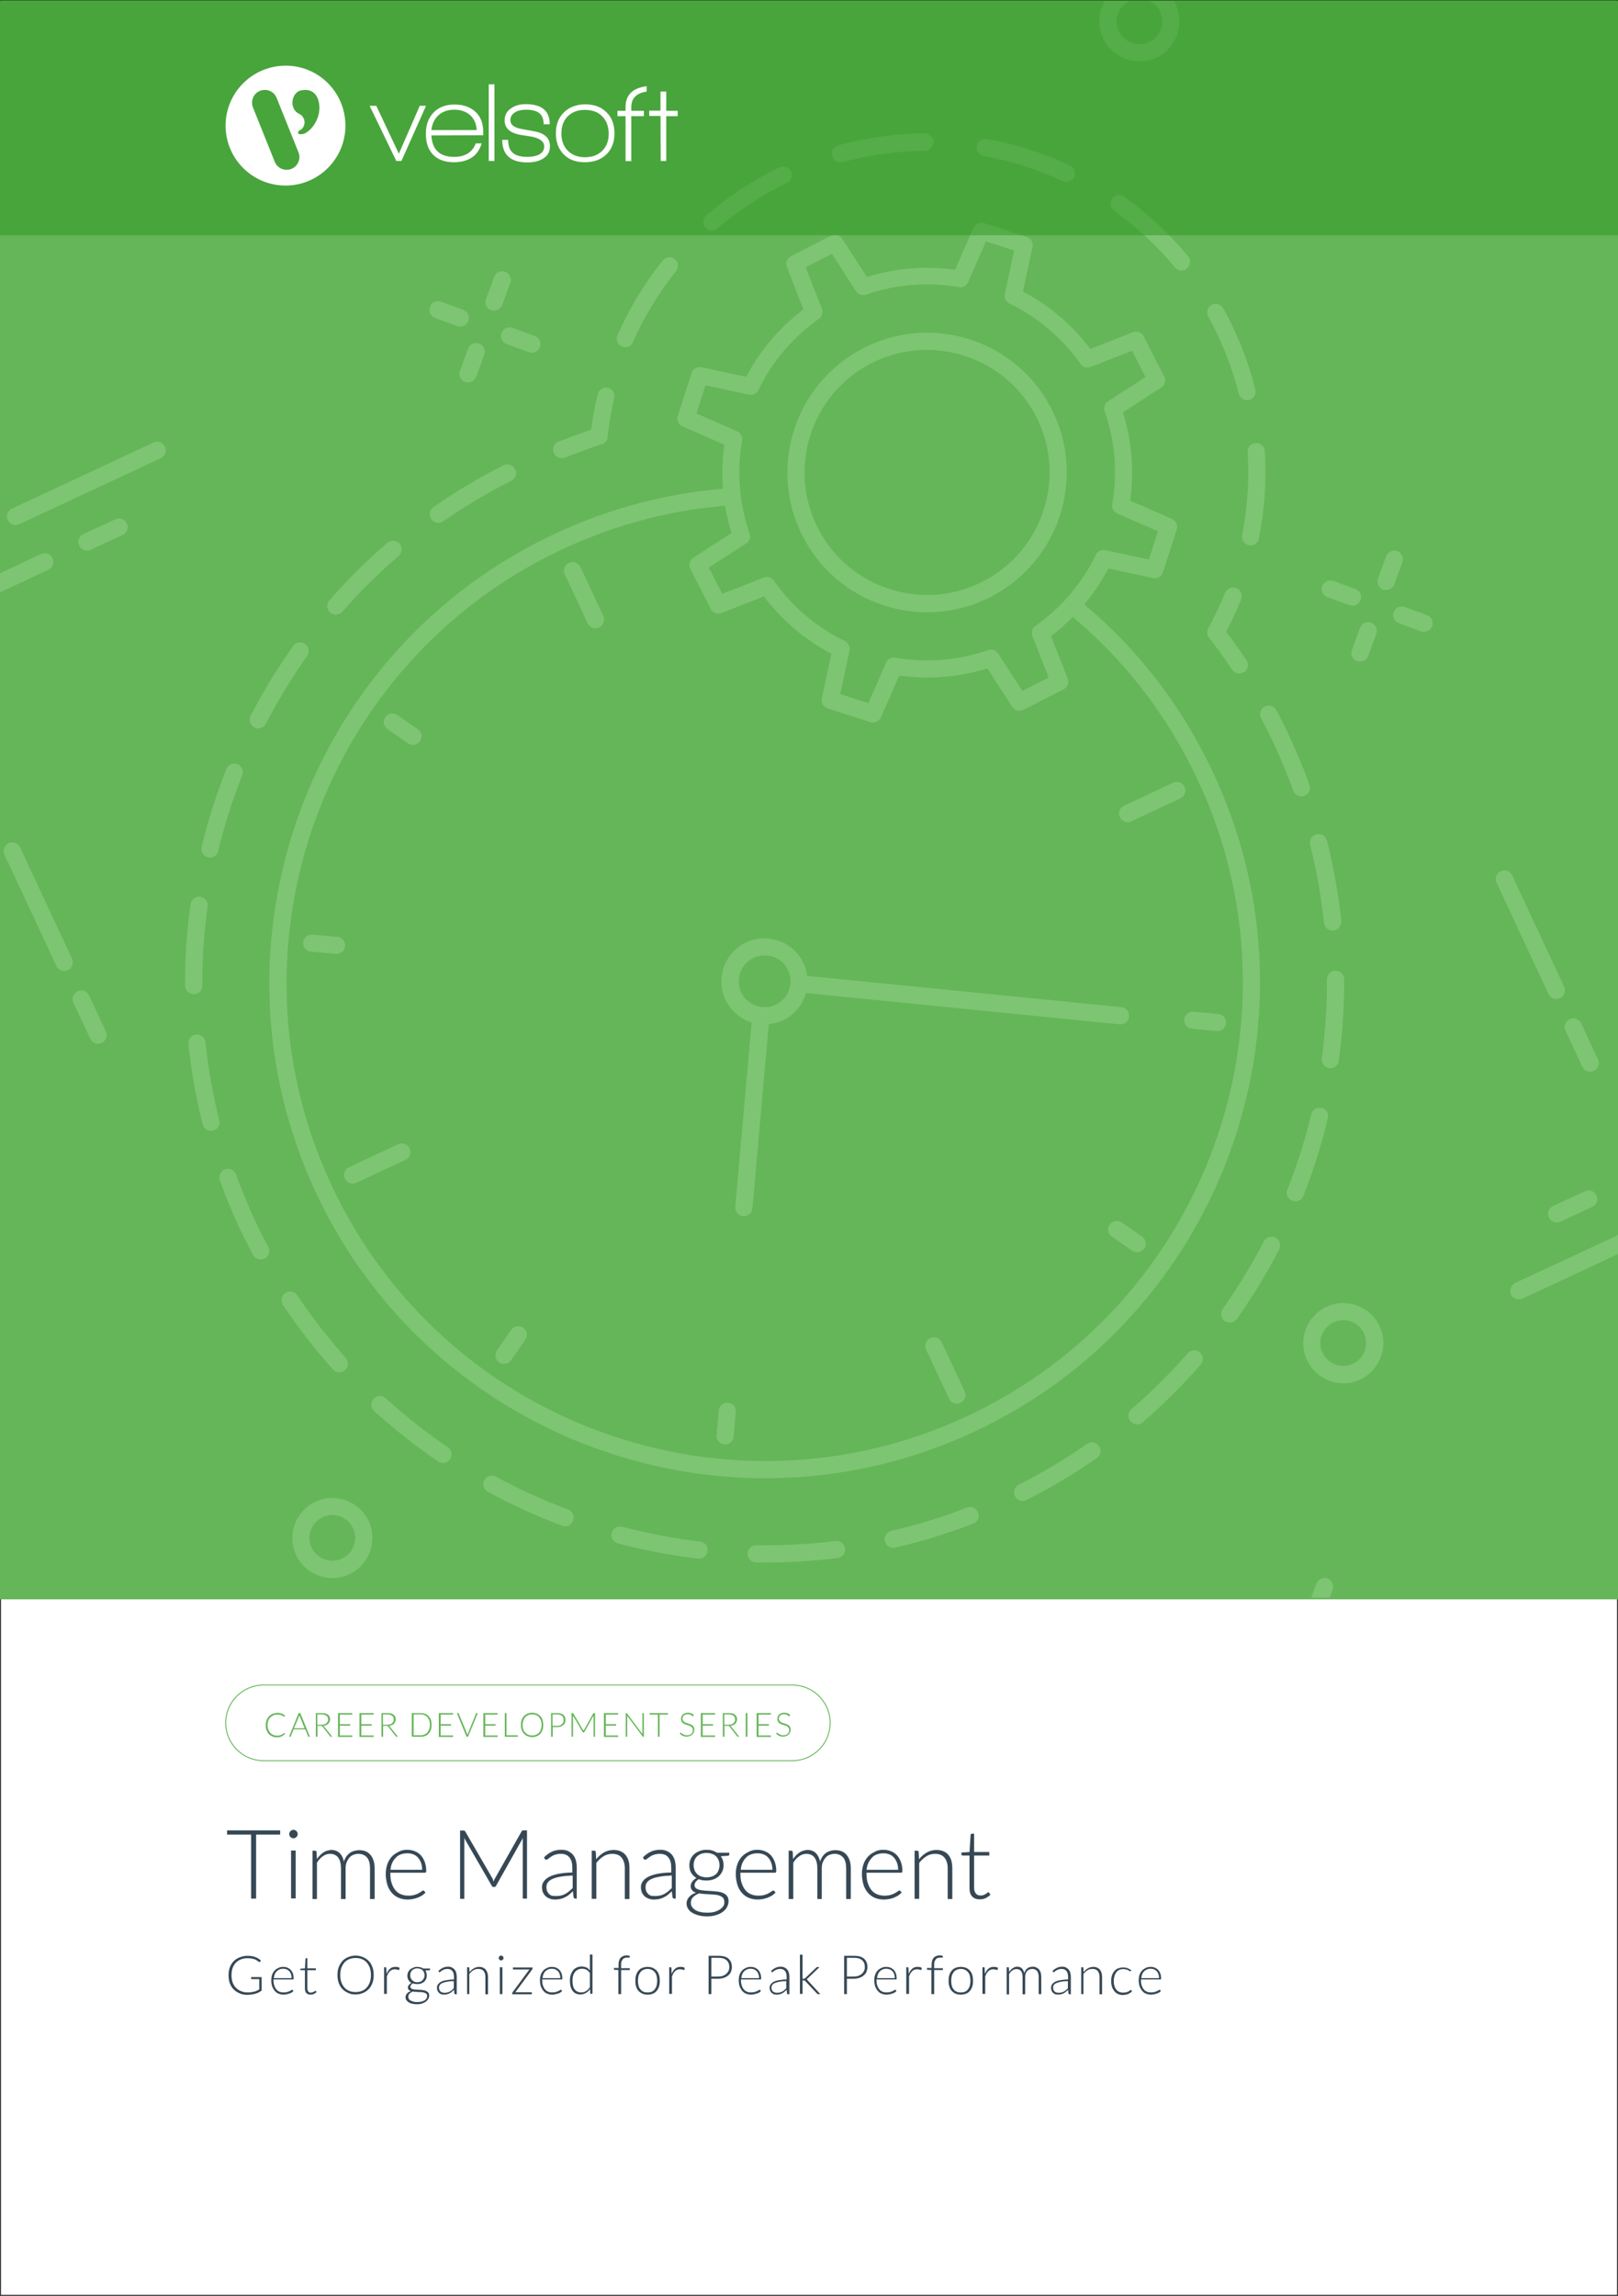 <svg xmlns="http://www.w3.org/2000/svg" x="0px" y="0px" viewBox="0 0 875 1241" style="enable-background:new 0 0 875 1241;"><rect x="0" y="0" width="875" height="1241" fill="#333333" stroke="none"/><defs></defs><style type="text/css"> .st0{fill:#FFFFFF;stroke:#231F20;stroke-miterlimit:10;} .st1{fill:#65B559;} .st2{fill:#7DC572;} .st3{fill:#364855;} .st4{fill:#2D971E;fill-opacity:0.5;} .st5{fill:#FFFFFF;} .st6{display:none;}</style><g><g id="Template"><rect y="0" class="st0" width="875" height="1241"></rect></g><g id="Layer_4"><rect y="0.5" class="st1" width="875" height="864"></rect><g><path class="st2" d="M553.2,383.7c-2.1,1-4.6,0.3-5.9-1.7L534,361.3c-15.4,4.8-31.7,6.1-47.7,3.9l-9.9,22.6&#10;&#9;&#9;&#9;&#9;&#9;c-1,2.2-3.4,3.3-5.7,2.6l-23.2-7.5c-2.3-0.7-3.6-3.1-3.1-5.4l5.2-24.1c-14.3-7.5-26.8-18.2-36.5-31l-22.9,9&#10;&#9;&#9;&#9;&#9;&#9;c-2.2,0.9-4.8-0.1-5.8-2.2l-11.1-21.7c-1.1-2.1-0.4-4.7,1.6-6l20.7-13.4c-4.8-15.4-6.1-31.7-3.9-47.7l-22.6-9.9&#10;&#9;&#9;&#9;&#9;&#9;c-2.2-1-3.3-3.4-2.6-5.7l7.5-23.2c0.7-2.3,3.1-3.6,5.4-3.1l24.1,5.2c7.5-14.3,18.2-26.8,31-36.5l-9-22.9&#10;&#9;&#9;&#9;&#9;&#9;c-0.9-2.2,0.1-4.7,2.2-5.8l21.7-11.1c2.4-1.2,4.7-0.4,6,1.6l13.4,20.7c15.4-4.8,31.7-6.1,47.7-3.9l9.9-22.6&#10;&#9;&#9;&#9;&#9;&#9;c1-2.2,3.4-3.3,5.7-2.6l23.2,7.5c2.3,0.7,3.6,3.1,3.1,5.4l-5.2,24.1c14.3,7.5,26.8,18.2,36.5,31l23-9c2.2-0.9,4.8,0.1,5.8,2.2&#10;&#9;&#9;&#9;&#9;&#9;l11.1,21.7c1.1,2.1,0.4,4.7-1.6,6l-20.7,13.4c4.8,15.4,6.1,31.7,3.9,47.7l22.6,9.9c2.2,1,3.3,3.4,2.6,5.7l-7.5,23.2&#10;&#9;&#9;&#9;&#9;&#9;c-0.7,2.3-3.1,3.6-5.4,3.1l-24.1-5.2c-7.5,14.3-18.2,26.8-31,36.5l9,23c0.9,2.2-0.1,4.8-2.2,5.8l-21.7,11.1&#10;&#9;&#9;&#9;&#9;&#9;C553.3,383.7,553.3,383.7,553.2,383.7z M481.4,355.9c0.8-0.4,1.8-0.5,2.8-0.4c16.8,2.9,34.2,1.5,50.2-4.1c2-0.7,4.3,0.1,5.4,1.9&#10;&#9;&#9;&#9;&#9;&#9;l13.1,20.2l14.2-7.3l-8.8-22.4c-0.8-2-0.1-4.3,1.7-5.5c13.9-9.8,25.2-23,32.6-38.4c0.9-1.9,3.1-3,5.2-2.5l23.5,5l4.9-15.2&#10;&#9;&#9;&#9;&#9;&#9;l-22-9.6c-2-0.9-3.1-2.9-2.7-5.1c2.9-16.8,1.5-34.2-4.1-50.2c-0.7-2,0.1-4.3,1.9-5.4l20.2-13.1l-7.3-14.2l-22.4,8.8&#10;&#9;&#9;&#9;&#9;&#9;c-2,0.8-4.3,0.1-5.5-1.7c-9.8-13.9-23-25.2-38.4-32.6c-1.9-0.9-3-3.1-2.5-5.2l5-23.5l-15.2-4.9l-9.6,22c-0.9,2-3,3.1-5.1,2.7&#10;&#9;&#9;&#9;&#9;&#9;c-16.8-2.9-34.2-1.5-50.2,4.1c-2,0.7-4.3-0.1-5.4-1.9l-13-20.2l-14.2,7.3l8.8,22.4c0.8,2,0.1,4.3-1.7,5.5&#10;&#9;&#9;&#9;&#9;&#9;c-13.9,9.8-25.2,23-32.6,38.4c-0.9,1.9-3.1,3-5.2,2.5l-23.5-5l-4.9,15.2l22,9.6c2,0.9,3.1,2.9,2.7,5.1&#10;&#9;&#9;&#9;&#9;&#9;c-2.9,16.8-1.5,34.2,4.1,50.2c0.7,2-0.1,4.3-1.9,5.4l-20.2,13l7.3,14.2l22.4-8.8c2-0.8,4.3-0.1,5.5,1.7&#10;&#9;&#9;&#9;&#9;&#9;c9.8,13.9,23,25.2,38.4,32.6c1.9,0.9,3,3.1,2.5,5.2l-5,23.5l15.2,4.9l9.6-22C479.6,357.1,480.4,356.3,481.4,355.9z"></path><path class="st2" d="M533.2,323.9c-36.6,17.1-80.6,2.2-99.1-34c-19-37.1-4.3-82.7,32.8-101.7c0.9-0.4,1.7-0.9,2.6-1.3&#10;&#9;&#9;&#9;&#9;&#9;c36.6-17.1,80.6-2.2,99.1,34l0,0c19,37.1,4.3,82.7-32.8,101.7C535,323.1,534.1,323.5,533.2,323.9z M473.4,195.3&#10;&#9;&#9;&#9;&#9;&#9;c-0.8,0.4-1.5,0.7-2.3,1.1c-32.5,16.7-45.4,56.7-28.7,89.2c16.3,31.8,54.9,44.8,86.9,29.8c0.8-0.4,1.5-0.7,2.3-1.1&#10;&#9;&#9;&#9;&#9;&#9;c32.5-16.7,45.4-56.7,28.7-89.2C544,193.4,505.4,180.4,473.4,195.3z"></path><path class="st2" d="M526.7,774c-133.9,62.4-293.6,4.3-356-129.6s-4.3-293.6,129.6-356c30.2-14.1,62.2-22.3,95.2-24.6&#10;&#9;&#9;&#9;&#9;&#9;c2.6-0.2,4.8,1.8,5,4.3c0.2,2.6-1.8,4.8-4.3,5c-31.8,2.1-62.7,10.1-91.8,23.7C175,357.2,118.9,511.3,179.2,640.5&#10;&#9;&#9;&#9;&#9;&#9;s214.4,185.3,343.6,125.1C652.1,705.3,708.2,551.2,647.9,422c-16.6-35.5-40.2-66-70.3-90.6c-2-1.6-2.3-4.6-0.7-6.5&#10;&#9;&#9;&#9;&#9;&#9;c1.6-2,4.6-2.3,6.6-0.6c31.2,25.5,55.7,57.1,72.8,93.9C718.8,551.9,660.6,711.6,526.7,774z"></path><path class="st2" d="M324,339.2c-2.3,1.1-5.1,0.1-6.2-2.3l-12.4-26.5c-1.1-2.3-0.1-5.1,2.3-6.2c2.3-1.1,5.1-0.1,6.2,2.3&#10;&#9;&#9;&#9;&#9;&#9;l12.4,26.5C327.3,335.3,326.3,338.1,324,339.2z"></path><path class="st2" d="M519.4,758.3c-2.3,1.1-5.1,0.1-6.2-2.3l-12.4-26.5c-1.1-2.3-0.1-5.1,2.3-6.2c2.3-1.1,5.1-0.1,6.2,2.3&#10;&#9;&#9;&#9;&#9;&#9;l12.4,26.5C522.8,754.4,521.7,757.2,519.4,758.3z"></path><path class="st2" d="M225.2,402.2c-1.5,0.7-3.2,0.6-4.6-0.4l-11.1-7.7c-2.1-1.5-2.6-4.4-1.1-6.5c1.5-2.1,4.4-2.6,6.5-1.1&#10;&#9;&#9;&#9;&#9;&#9;l11.1,7.7c2.1,1.5,2.6,4.4,1.1,6.5C226.5,401.3,225.9,401.9,225.2,402.2z"></path><path class="st2" d="M616.9,676.5c-1.5,0.7-3.2,0.6-4.6-0.4l-11.1-7.7c-2.1-1.5-2.6-4.4-1.1-6.5c1.5-2.1,4.4-2.6,6.5-1.1&#10;&#9;&#9;&#9;&#9;&#9;l11.1,7.7c2.1,1.5,2.6,4.4,1.1,6.5C618.3,675.6,617.6,676.1,616.9,676.5z"></path><path class="st2" d="M184,515.2c-0.7,0.3-1.5,0.5-2.4,0.4l-13.4-1.2c-2.6-0.2-4.5-2.5-4.2-5c0.2-2.6,2.5-4.5,5-4.2l13.4,1.2&#10;&#9;&#9;&#9;&#9;&#9;c2.6,0.2,4.5,2.5,4.2,5C186.6,513.1,185.5,514.5,184,515.2z"></path><path class="st2" d="M660.4,556.9c-0.7,0.3-1.5,0.5-2.4,0.4l-13.4-1.2c-2.6-0.2-4.5-2.5-4.2-5c0.2-2.6,2.5-4.5,5-4.2l13.4,1.2&#10;&#9;&#9;&#9;&#9;&#9;c2.6,0.2,4.5,2.5,4.2,5C663,554.8,661.9,556.2,660.4,556.9z"></path><path class="st2" d="M274.5,736.8c-1.5,0.7-3.2,0.6-4.6-0.4c-2.1-1.5-2.6-4.4-1.1-6.5l7.7-11.1c1.5-2.1,4.4-2.6,6.5-1.1&#10;&#9;&#9;&#9;&#9;&#9;c2.1,1.5,2.6,4.4,1.1,6.5l-7.7,11.1C275.9,736,275.2,736.5,274.5,736.8z"></path><path class="st2" d="M394.1,780.4c-0.7,0.3-1.5,0.5-2.4,0.4c-2.6-0.2-4.5-2.5-4.2-5l1.2-13.4c0.2-2.6,2.5-4.5,5-4.2&#10;&#9;&#9;&#9;&#9;&#9;c2.6,0.2,4.5,2.5,4.2,5l-1.2,13.4C396.6,778.3,395.5,779.7,394.1,780.4z"></path><path class="st2" d="M219.2,627l-26.5,12.4c-2.3,1.1-5.1,0.1-6.2-2.3c-1.1-2.3-0.1-5.1,2.3-6.2l26.5-12.4&#10;&#9;&#9;&#9;&#9;&#9;c2.3-1.1,5.1-0.1,6.2,2.3C222.6,623.1,221.6,625.9,219.2,627z"></path><path class="st2" d="M638.3,431.6l-26.5,12.4c-2.3,1.1-5.1,0.1-6.2-2.3c-1.1-2.3-0.1-5.1,2.3-6.2l26.5-12.4&#10;&#9;&#9;&#9;&#9;&#9;c2.3-1.1,5.1-0.1,6.2,2.3C641.7,427.7,640.7,430.5,638.3,431.6z"></path><path class="st2" d="M607.9,553.3c-0.7,0.3-1.6,0.5-2.4,0.4l-169.9-16.9c-2.6-0.3-4.4-2.5-4.2-5.1c0.3-2.6,2.5-4.4,5.1-4.2&#10;&#9;&#9;&#9;&#9;&#9;l169.9,16.9c2.6,0.3,4.4,2.5,4.2,5.1C610.4,551.3,609.3,552.7,607.9,553.3z"></path><path class="st2" d="M404.2,657c-0.7,0.3-1.5,0.5-2.4,0.4c-2.6-0.2-4.4-2.5-4.2-5l8.9-100c0.2-2.6,2.5-4.5,5.1-4.2&#10;&#9;&#9;&#9;&#9;&#9;c2.6,0.2,4.4,2.5,4.2,5l-8.9,100C406.7,654.9,405.7,656.3,404.2,657z"></path><path class="st2" d="M423.3,551.6c-3.9,1.8-8.2,2.5-12.4,2c-7.8-0.7-15-5.7-18.5-13c-2.7-5.6-3-11.9-1-17.8&#10;&#9;&#9;&#9;&#9;&#9;c2.1-5.9,6.3-10.6,11.9-13.3c5.4-2.6,11.9-3,17.8-1c5.9,2.1,10.6,6.3,13.3,11.9c2.7,5.6,3.1,11.9,1,17.8&#10;&#9;&#9;&#9;&#9;&#9;c-2.1,5.9-6.3,10.6-11.8,13.3l0,0C423.5,551.5,423.4,551.5,423.3,551.6z M407.6,517.8c-0.1,0-0.1,0-0.2,0.1&#10;&#9;&#9;&#9;&#9;&#9;c-3.4,1.6-5.9,4.5-7.1,8c-1.2,3.5-1,7.3,0.6,10.6c2.1,4.4,6.4,7.3,11.1,7.8c2.6,0.3,5,0,7.6-1.3l0,0c3.4-1.6,5.9-4.4,7.1-8&#10;&#9;&#9;&#9;&#9;&#9;c1.2-3.5,1-7.3-0.6-10.7c-1.6-3.4-4.4-5.9-8-7.1C414.6,516.1,410.9,516.3,407.6,517.8z"></path><path class="st2" d="M36.7,524.5c-2.3,1.1-5.1,0.1-6.2-2.3L2.4,462c-1.1-2.3-0.1-5.1,2.3-6.2s5.1-0.1,6.2,2.3l28.1,60.2&#10;&#9;&#9;&#9;&#9;&#9;C40,520.7,39,523.4,36.7,524.5z"></path><path class="st2" d="M55,563.8c-2.3,1.1-5.1,0.1-6.2-2.3L39.7,542c-1.1-2.3-0.1-5.1,2.3-6.2c2.3-1.1,5.1-0.1,6.2,2.3l9.1,19.5&#10;&#9;&#9;&#9;&#9;&#9;C58.3,559.9,57.3,562.7,55,563.8z"></path><path class="st2" d="M843.6,539.6c-2.3,1.1-5.1,0.1-6.2-2.3l-28.1-60.2c-1.1-2.3-0.1-5.1,2.3-6.2c2.3-1.1,5.1-0.1,6.2,2.3&#10;&#9;&#9;&#9;&#9;&#9;l28.1,60.2C847,535.8,846,538.5,843.6,539.6z"></path><path class="st2" d="M861.9,578.9c-2.3,1.1-5.1,0.1-6.2-2.3l-9.1-19.5c-1.1-2.3-0.1-5.1,2.3-6.2c2.3-1.1,5.1-0.1,6.2,2.3&#10;&#9;&#9;&#9;&#9;&#9;l9.1,19.5C865.3,575,864.3,577.8,861.9,578.9z"></path><path class="st2" d="M250.9,176.1c-1.1,0.5-2.4,0.6-3.6,0.2l-12-4.4c-2.4-0.9-3.7-3.5-2.8-6c0.9-2.4,3.5-3.7,6-2.8l12,4.4&#10;&#9;&#9;&#9;&#9;&#9;c2.4,0.9,3.7,3.5,2.8,6C252.9,174.6,252,175.5,250.9,176.1z"></path><path class="st2" d="M289.6,190.2c-1.1,0.5-2.4,0.6-3.6,0.2l-12-4.4c-2.4-0.9-3.7-3.6-2.8-6c0.9-2.4,3.6-3.7,6-2.8l12,4.4&#10;&#9;&#9;&#9;&#9;&#9;c2.4,0.9,3.7,3.6,2.8,6C291.6,188.7,290.7,189.7,289.6,190.2z"></path><path class="st2" d="M255.1,206.3c-1.1,0.5-2.4,0.6-3.6,0.2c-2.4-0.9-3.7-3.6-2.8-6l4.4-12c0.9-2.4,3.5-3.7,6-2.8s3.7,3.6,2.8,6&#10;&#9;&#9;&#9;&#9;&#9;l-4.4,12C257,204.9,256.1,205.8,255.1,206.3z"></path><path class="st2" d="M269.2,167.5c-1.1,0.5-2.4,0.6-3.6,0.2c-2.4-0.9-3.7-3.5-2.8-6l4.4-12c0.9-2.4,3.5-3.7,6-2.8&#10;&#9;&#9;&#9;&#9;&#9;c2.4,0.9,3.7,3.5,2.8,6l-4.4,12C271.1,166.1,270.3,167,269.2,167.5z"></path><path class="st2" d="M733.4,327c-1.1,0.5-2.4,0.6-3.6,0.2l-12-4.4c-2.4-0.9-3.7-3.6-2.8-6c0.9-2.4,3.6-3.7,6-2.8l12,4.4&#10;&#9;&#9;&#9;&#9;&#9;c2.4,0.9,3.7,3.6,2.8,6C735.3,325.6,734.4,326.5,733.4,327z"></path><path class="st2" d="M772.1,341.1c-1.1,0.5-2.4,0.6-3.6,0.2l-12-4.4c-2.4-0.9-3.7-3.5-2.8-6c0.9-2.4,3.5-3.7,6-2.8l12,4.4&#10;&#9;&#9;&#9;&#9;&#9;c2.4,0.9,3.7,3.5,2.8,6C774.1,339.7,773.2,340.6,772.1,341.1z"></path><path class="st2" d="M737.5,357.2c-1.1,0.5-2.4,0.6-3.6,0.2c-2.4-0.9-3.7-3.5-2.8-6l4.4-12c0.9-2.4,3.5-3.7,6-2.8&#10;&#9;&#9;&#9;&#9;&#9;c2.4,0.9,3.7,3.5,2.8,6l-4.4,12C739.5,355.8,738.6,356.7,737.5,357.2z"></path><path class="st2" d="M751.6,318.5c-1.1,0.5-2.4,0.6-3.6,0.2c-2.4-0.9-3.7-3.6-2.8-6l4.4-12c0.9-2.4,3.5-3.7,6-2.8&#10;&#9;&#9;&#9;&#9;&#9;c2.4,0.9,3.7,3.6,2.8,6l-4.4,12C753.6,317.1,752.7,318,751.6,318.5z"></path><path class="st2" d="M735.6,745.7c-10.8,5.1-23.8,0.3-28.8-10.5c-5.1-10.8-0.3-23.7,10.5-28.8c10.8-5.1,23.8-0.3,28.8,10.5&#10;&#9;&#9;&#9;&#9;&#9;C751.1,727.7,746.4,740.6,735.6,745.7z M721.2,714.8c-6.2,2.9-8.9,10.3-6,16.4s10.3,8.9,16.4,6c6.2-2.9,8.9-10.3,6-16.4&#10;&#9;&#9;&#9;&#9;&#9;C734.7,714.6,727.4,711.9,721.2,714.8z"></path><path class="st2" d="M188.9,851c-10.8,5.1-23.8,0.3-28.8-10.5c-5.1-10.8-0.3-23.7,10.5-28.8c10.8-5,23.7-0.3,28.8,10.5&#10;&#9;&#9;&#9;&#9;&#9;C204.4,833,199.7,845.9,188.9,851z M174.5,820.1c-6.2,2.9-8.9,10.3-6,16.4s10.3,8.9,16.4,6c6.2-2.9,8.9-10.2,6-16.4&#10;&#9;&#9;&#9;&#9;&#9;S180.7,817.2,174.5,820.1z"></path><path class="st2" d="M86.9,247.7l-76.5,35.7c-2.3,1.1-5.1,0.1-6.2-2.3s-0.1-5.1,2.3-6.2L83,239.2c2.3-1.1,5.1-0.1,6.2,2.3&#10;&#9;&#9;&#9;&#9;&#9;C90.3,243.8,89.3,246.6,86.9,247.7z"></path><path class="st2" d="M66.3,289.2l-17.3,8c-2.3,1.1-5.1,0.1-6.2-2.3c-1.1-2.3-0.1-5.1,2.3-6.2l17.3-8c2.3-1.1,5.1-0.1,6.2,2.3&#10;&#9;&#9;&#9;&#9;&#9;C69.7,285.4,68.7,288.1,66.3,289.2z"></path><path class="st2" d="M861.1,652.4l-17.3,8c-2.3,1.1-5.1,0.1-6.2-2.3c-1.1-2.3-0.1-5.1,2.3-6.2l17.3-8c2.3-1.1,5.1-0.1,6.2,2.3&#10;&#9;&#9;&#9;&#9;&#9;S863.5,651.3,861.1,652.4z"></path><path class="st2" d="M326.1,239.9c-0.2,0.1-0.4,0.2-0.6,0.2c-3.3,1-11,3.8-20.1,7.3c-2.4,0.9-5.1-0.3-6-2.7&#10;&#9;&#9;&#9;&#9;&#9;c-0.9-2.4,0.3-5.1,2.7-6c7.2-2.8,13.5-5.1,17.6-6.5c0.8-6.4,2-12.8,3.5-19.1c0.6-2.5,3.1-4.1,5.6-3.5c2.5,0.6,4,3.1,3.4,5.6&#10;&#9;&#9;&#9;&#9;&#9;c-1.5,6.5-2.7,13.2-3.5,19.8c0,0,0,0.1,0,0.1C328.9,237.2,327.9,239.1,326.1,239.9z"></path><path class="st2" d="M678.3,294.4c-0.9,0.4-1.9,0.5-2.9,0.3c-2.5-0.5-4.2-3-3.7-5.5c2.9-14.7,4-29.8,3-44.8&#10;&#9;&#9;&#9;&#9;&#9;c-0.2-2.6,1.8-4.8,4.4-4.9c2.6-0.2,4.8,1.8,4.9,4.4c1,15.8-0.1,31.6-3.2,47.2C680.6,292.6,679.6,293.8,678.3,294.4z&#10;&#9;&#9;&#9;&#9;&#9; M676.4,215.9c-0.3,0.1-0.5,0.2-0.8,0.3c-2.5,0.6-5-0.9-5.7-3.4c-2.7-10.5-6.4-20.9-11-30.9c-1.7-3.7-3.6-7.3-5.5-10.8&#10;&#9;&#9;&#9;&#9;&#9;c-1.2-2.2-0.4-5.1,1.8-6.3c2.2-1.2,5.1-0.4,6.3,1.8c2.1,3.7,4,7.5,5.8,11.4c4.9,10.5,8.8,21.4,11.6,32.5&#10;&#9;&#9;&#9;&#9;&#9;C679.4,212.7,678.3,215,676.4,215.9z M640.8,145.8c-1.9,0.9-4.2,0.4-5.5-1.3c-9.5-11.6-20.6-21.8-32.8-30.6&#10;&#9;&#9;&#9;&#9;&#9;c-2.1-1.5-2.6-4.4-1.1-6.5c1.5-2.1,4.4-2.6,6.5-1.1c12.9,9.2,24.5,20,34.6,32.2c1.6,2,1.4,4.9-0.6,6.6&#10;&#9;&#9;&#9;&#9;&#9;C641.5,145.5,641.2,145.7,640.8,145.8z M578.7,97.9c-1.2,0.6-2.6,0.6-3.9,0c-13.6-6.3-28-10.9-42.8-13.6&#10;&#9;&#9;&#9;&#9;&#9;c-2.5-0.5-4.2-2.9-3.8-5.4c0.4-2.5,2.9-4.2,5.4-3.8c15.6,2.8,30.7,7.6,45,14.3c2.3,1.1,3.3,3.9,2.3,6.2&#10;&#9;&#9;&#9;&#9;&#9;C580.5,96.6,579.7,97.4,578.7,97.9z M340.2,187.3c-1.2,0.5-2.6,0.6-3.9,0c-2.4-1-3.4-3.8-2.4-6.1c6.4-14.5,14.7-28.1,24.5-40.4&#10;&#9;&#9;&#9;&#9;&#9;c1.6-2,4.5-2.3,6.5-0.7c2,1.6,2.3,4.5,0.7,6.5c-9.4,11.7-17.2,24.6-23.3,38.3C342,186,341.1,186.8,340.2,187.3z M502,81.1&#10;&#9;&#9;&#9;&#9;&#9;c-0.6,0.3-1.2,0.4-1.9,0.4c-15,0.1-29.9,2.2-44.4,6.1c-2.5,0.7-5-0.8-5.7-3.3c-0.7-2.5,0.8-5,3.3-5.7c15.3-4.2,31-6.4,46.8-6.5&#10;&#9;&#9;&#9;&#9;&#9;c2.6,0,4.7,2.1,4.7,4.6C504.7,78.7,503.6,80.4,502,81.1z M387,124.2c-1.8,0.9-4.1,0.4-5.5-1.2c-1.7-2-1.5-4.9,0.5-6.6&#10;&#9;&#9;&#9;&#9;&#9;c11.9-10.3,25.2-19,39.5-25.9c2.4-1.2,5.1-0.2,6.2,2.2c1.1,2.3,0.2,5.1-2.2,6.2c-13.6,6.6-26.2,14.8-37.5,24.6&#10;&#9;&#9;&#9;&#9;&#9;C387.7,123.8,387.3,124,387,124.2z"></path><path class="st2" d="M672.1,363.6c-2,1-4.5,0.3-5.8-1.6c-3.7-5.6-7.7-11.1-11.9-16.5l-0.8-1.1c-1-1.4-1-3.3-0.2-4.8&#10;&#9;&#9;&#9;&#9;&#9;c3.4-6.1,6.4-12.6,9.1-19.1c1-2.4,3.7-3.5,6.1-2.6c2.4,1,3.5,3.7,2.6,6.1c-2.4,6-5.1,11.8-8.1,17.5c3.8,4.9,7.5,10.2,11,15.4&#10;&#9;&#9;&#9;&#9;&#9;c1.4,2.1,0.8,5-1.3,6.5C672.5,363.4,672.3,363.5,672.1,363.6z"></path><path class="st2" d="M555,810.9c-2.3,1.1-5,0.1-6.1-2.1c-1.2-2.3-0.2-5.1,2.1-6.3c12.7-6.4,25.1-13.8,36.8-22&#10;&#9;&#9;&#9;&#9;&#9;c2.1-1.5,5-1,6.5,1.2c1.5,2.1,1,5-1.2,6.5c-12,8.4-24.8,16-37.9,22.6C555.1,810.9,555.1,810.9,555,810.9z M526.6,823.5&#10;&#9;&#9;&#9;&#9;&#9;c-0.1,0-0.2,0.1-0.3,0.1c-13.7,5.3-27.9,9.7-42.2,13c-2.5,0.6-5-1-5.6-3.5c-0.6-2.5,1-5,3.5-5.6c13.9-3.2,27.6-7.4,40.9-12.6&#10;&#9;&#9;&#9;&#9;&#9;c2.4-0.9,5.1,0.3,6,2.7C529.9,819.9,528.8,822.5,526.6,823.5z M616.9,769.5c-1.8,0.9-4.1,0.4-5.5-1.2c-1.7-1.9-1.5-4.9,0.5-6.6&#10;&#9;&#9;&#9;&#9;&#9;c10.8-9.3,21-19.4,30.4-30.2c1.7-1.9,4.6-2.1,6.6-0.4c1.9,1.7,2.1,4.6,0.4,6.6c-9.7,11.1-20.2,21.5-31.3,31.1&#10;&#9;&#9;&#9;&#9;&#9;C617.6,769.1,617.3,769.4,616.9,769.5z M454.4,841.8c-0.4,0.2-0.9,0.3-1.4,0.4c-14.6,1.8-29.4,2.7-44.1,2.4&#10;&#9;&#9;&#9;&#9;&#9;c-2.6,0-4.6-2.2-4.6-4.7c0-2.6,2.1-4.6,4.7-4.6c14.3,0.2,28.7-0.6,42.8-2.3c2.6-0.3,4.9,1.5,5.2,4&#10;&#9;&#9;&#9;&#9;&#9;C457.4,839,456.2,840.9,454.4,841.8z M667,714.5c-1.5,0.7-3.3,0.6-4.7-0.4c-2.1-1.5-2.6-4.4-1.1-6.5&#10;&#9;&#9;&#9;&#9;&#9;c8.2-11.6,15.7-23.9,22.3-36.6c1.2-2.3,4-3.2,6.3-2c2.3,1.2,3.2,4,2,6.3c-6.7,13.1-14.5,25.7-22.9,37.7&#10;&#9;&#9;&#9;&#9;&#9;C668.3,713.6,667.7,714.2,667,714.5z M380,842.1c-0.8,0.4-1.6,0.5-2.5,0.4c-14.6-1.7-29.2-4.5-43.4-8.2c-2.5-0.7-4-3.2-3.3-5.7&#10;&#9;&#9;&#9;&#9;&#9;c0.7-2.5,3.2-4,5.7-3.3c13.8,3.6,28,6.3,42.1,8c2.6,0.3,4.4,2.6,4.1,5.2C382.4,840.1,381.4,841.4,380,842.1z M702.5,649&#10;&#9;&#9;&#9;&#9;&#9;c-1.1,0.5-2.4,0.6-3.7,0.1c-2.4-0.9-3.6-3.6-2.6-6c5.2-13.2,9.6-27,12.9-40.8c0.6-2.5,3.1-4,5.6-3.4c2.5,0.6,4,3.1,3.4,5.6&#10;&#9;&#9;&#9;&#9;&#9;c-3.4,14.3-7.9,28.4-13.3,42.1C704.4,647.7,703.5,648.6,702.5,649z M307.6,824.6c-1.1,0.5-2.4,0.6-3.6,0.1&#10;&#9;&#9;&#9;&#9;&#9;c-13.8-5.1-27.3-11.3-40.2-18.3c-2.3-1.2-3.1-4.1-1.9-6.3c1.2-2.3,4.1-3.1,6.3-1.9c12.5,6.8,25.6,12.8,39,17.7&#10;&#9;&#9;&#9;&#9;&#9;c2.4,0.9,3.6,3.6,2.7,6C309.6,823.2,308.7,824.1,307.6,824.6z M721.4,577c-0.8,0.4-1.7,0.5-2.6,0.4c-2.5-0.4-4.3-2.7-4-5.2&#10;&#9;&#9;&#9;&#9;&#9;c1.9-14.1,2.9-28.5,2.8-42.8c0-2.6,2.1-4.7,4.6-4.7c2.6,0,4.7,2.1,4.7,4.6c0.1,14.7-0.9,29.5-2.9,44.1&#10;&#9;&#9;&#9;&#9;&#9;C723.8,575.1,722.8,576.4,721.4,577z M241.5,790.4c-1.4,0.7-3.2,0.6-4.6-0.4c-12.1-8.3-23.8-17.5-34.6-27.3&#10;&#9;&#9;&#9;&#9;&#9;c-1.9-1.7-2-4.7-0.3-6.6c1.7-1.9,4.7-2,6.6-0.3c10.5,9.6,21.8,18.5,33.6,26.5c2.1,1.4,2.7,4.3,1.2,6.5&#10;&#9;&#9;&#9;&#9;&#9;C242.9,789.5,242.2,790.1,241.5,790.4z M722.6,502.6c-0.5,0.2-1,0.4-1.5,0.4c-2.6,0.3-4.8-1.6-5.1-4.1&#10;&#9;&#9;&#9;&#9;&#9;c-1.5-14.2-4-28.4-7.5-42.2c-0.6-2.5,0.8-5,3.4-5.7c2.5-0.6,5,0.9,5.7,3.4c3.6,14.3,6.2,28.9,7.8,43.5&#10;&#9;&#9;&#9;&#9;&#9;C725.4,499.9,724.3,501.8,722.6,502.6z M185.5,741.4c-1.8,0.8-4,0.4-5.4-1.1c-9.8-10.9-18.9-22.7-27.1-34.9&#10;&#9;&#9;&#9;&#9;&#9;c-1.4-2.1-0.9-5,1.3-6.5c2.2-1.4,5-0.9,6.5,1.3c7.9,11.8,16.7,23.2,26.2,33.8c1.7,1.9,1.6,4.9-0.4,6.6&#10;&#9;&#9;&#9;&#9;&#9;C186.3,741,185.9,741.2,185.5,741.4z M705.8,430c-0.1,0.1-0.2,0.1-0.4,0.2c-2.4,0.9-5.1-0.4-6-2.8c-3-8.3-6.5-16.6-10.2-24.7&#10;&#9;&#9;&#9;&#9;&#9;c-2.2-4.8-4.7-9.7-7.2-14.5c-1.2-2.3-0.3-5.1,1.9-6.3c2.1-1.1,5.1-0.3,6.3,1.9c2.6,4.9,5.1,9.9,7.4,14.9&#10;&#9;&#9;&#9;&#9;&#9;c3.9,8.3,7.4,16.8,10.5,25.4C709,426.5,707.9,429,705.8,430z M142.9,680.4c-2.2,1-4.9,0.2-6.1-2c-2.5-4.8-5-9.7-7.3-14.6&#10;&#9;&#9;&#9;&#9;&#9;c-3.9-8.4-7.5-17.1-10.6-25.7c-0.9-2.4,0.4-5.1,2.8-6c2.4-0.9,5.1,0.4,6,2.8c3,8.4,6.5,16.8,10.3,25c2.2,4.8,4.6,9.6,7.1,14.2&#10;&#9;&#9;&#9;&#9;&#9;c1.2,2.3,0.3,5.1-1.9,6.3C143,680.3,142.9,680.3,142.9,680.4z M116.1,610.9c-0.3,0.1-0.5,0.2-0.8,0.3c-2.5,0.6-5-0.9-5.7-3.4&#10;&#9;&#9;&#9;&#9;&#9;c-3.6-14.3-6.2-28.9-7.7-43.5c-0.3-2.6,1.6-4.8,4.1-5.1c2.6-0.3,4.8,1.6,5.1,4.1c1.5,14.2,4,28.4,7.5,42.2&#10;&#9;&#9;&#9;&#9;&#9;C119.2,607.8,118.1,610,116.1,610.9z M106.8,537c-0.6,0.3-1.3,0.4-2,0.4c-2.6,0-4.7-2.1-4.7-4.6c-0.1-14.7,0.9-29.5,3-44.1&#10;&#9;&#9;&#9;&#9;&#9;c0.4-2.5,2.7-4.3,5.2-4c2.5,0.4,4.3,2.7,4,5.2c-2,14.1-2.9,28.5-2.9,42.8C109.5,534.7,108.4,536.3,106.8,537z M115.5,463.1&#10;&#9;&#9;&#9;&#9;&#9;c-0.9,0.4-2,0.6-3.1,0.3c-2.5-0.6-4-3.1-3.4-5.6c3.5-14.3,8-28.4,13.4-42.1c0.9-2.4,3.7-3.6,6-2.6c2.4,0.9,3.6,3.7,2.6,6&#10;&#9;&#9;&#9;&#9;&#9;c-5.3,13.3-9.6,27-13,40.8C117.7,461.4,116.8,462.5,115.5,463.1z M141.6,393.3c-1.3,0.6-2.8,0.6-4.1-0.1c-2.3-1.2-3.2-4-2-6.3&#10;&#9;&#9;&#9;&#9;&#9;c6.8-13.1,14.5-25.7,23-37.7c1.5-2.1,4.4-2.6,6.5-1.1c2.1,1.5,2.6,4.4,1.1,6.5c-8.2,11.6-15.7,23.9-22.3,36.6&#10;&#9;&#9;&#9;&#9;&#9;C143.3,392.2,142.5,392.9,141.6,393.3z M183.5,331.8c-1.6,0.8-3.6,0.5-5-0.7c-1.9-1.7-2.1-4.6-0.4-6.6&#10;&#9;&#9;&#9;&#9;&#9;c9.7-11.1,20.2-21.5,31.4-31.1c2-1.7,4.9-1.4,6.6,0.5c1.7,1.9,1.5,4.9-0.5,6.6c-10.8,9.3-21,19.4-30.4,30.1&#10;&#9;&#9;&#9;&#9;&#9;C184.6,331.2,184.1,331.6,183.5,331.8z M239,282.2c-2,0.9-4.5,0.3-5.8-1.6c-1.5-2.1-0.9-5,1.2-6.5c12-8.4,24.8-16,37.9-22.6&#10;&#9;&#9;&#9;&#9;&#9;c2.2-1.2,5.1-0.2,6.3,2.1c1.2,2.3,0.2,5.1-2.1,6.3c-12.8,6.4-25.1,13.8-36.8,21.9C239.4,281.9,239.2,282.1,239,282.2z"></path><path class="st2" d="M875,667.6l-55.6,25.9c-2.3,1.1-3.3,3.9-2.3,6.2s3.9,3.3,6.2,2.3l51.7-24.1V667.6z"></path><path class="st2" d="M719.1,863.6l1.6-4.4c0.9-2.4-0.4-5.1-2.8-6c-2.4-0.9-5.1,0.4-6,2.8l-2.8,7.6H719.1z"></path><path class="st2" d="M634.8,0.5h-13.3c2.5,1.2,4.7,3.2,5.9,5.9c2.9,6.2,0.2,13.5-6,16.4c-6.2,2.9-13.5,0.2-16.4-6&#10;&#9;&#9;&#9;&#9;&#9;c-2.9-6.2-0.2-13.5,5.9-16.4h-13.3c-3.6,6-4.2,13.6-1.1,20.3c5.1,10.8,18,15.5,28.8,10.5c10.8-5,15.5-18,10.5-28.8&#10;&#9;&#9;&#9;&#9;&#9;C635.5,1.8,635.2,1.2,634.8,0.5z"></path><path class="st2" d="M28.4,301.7c-1.1-2.3-3.9-3.3-6.2-2.3L0,309.9v10.3l26.2-12.2C28.5,306.8,29.5,304.1,28.4,301.7z"></path></g><g><path class="st3" d="M151.5,989.4v2.3h-13v34.6h-2.7v-34.6h-13v-2.3H151.5z"></path><path class="st3" d="M161,991.4c0,0.3-0.1,0.6-0.2,0.9c-0.1,0.3-0.3,0.5-0.5,0.7c-0.2,0.2-0.5,0.4-0.7,0.5&#10;&#9;&#9;&#9;&#9;&#9;c-0.3,0.1-0.6,0.2-0.9,0.2c-0.3,0-0.6-0.1-0.9-0.2c-0.3-0.1-0.5-0.3-0.7-0.5c-0.2-0.2-0.4-0.4-0.5-0.7c-0.1-0.3-0.2-0.6-0.2-0.9&#10;&#9;&#9;&#9;&#9;&#9;s0.1-0.6,0.2-0.9c0.1-0.3,0.3-0.5,0.5-0.7c0.2-0.2,0.5-0.4,0.7-0.5c0.3-0.1,0.6-0.2,0.9-0.2c0.3,0,0.6,0.1,0.9,0.2&#10;&#9;&#9;&#9;&#9;&#9;c0.3,0.1,0.5,0.3,0.7,0.5c0.2,0.2,0.4,0.5,0.5,0.7S161,991.1,161,991.4z M159.9,1000.3v25.9h-2.5v-25.9H159.9z"></path><path class="st3" d="M169,1026.3v-25.9h1.4c0.5,0,0.7,0.2,0.8,0.7l0.2,3.8c0.5-0.7,1-1.4,1.6-2c0.6-0.6,1.2-1.1,1.8-1.5&#10;&#9;&#9;&#9;&#9;&#9;s1.3-0.8,2.1-1s1.5-0.4,2.3-0.4c1.9,0,3.4,0.6,4.5,1.7c1.1,1.1,1.9,2.6,2.3,4.6c0.3-1.1,0.8-2,1.3-2.8c0.6-0.8,1.2-1.4,1.9-1.9&#10;&#9;&#9;&#9;&#9;&#9;c0.7-0.5,1.5-0.9,2.4-1.1s1.7-0.4,2.6-0.4c1.3,0,2.4,0.2,3.5,0.6c1,0.4,1.9,1.1,2.6,1.9c0.7,0.8,1.3,1.9,1.7,3.1&#10;&#9;&#9;&#9;&#9;&#9;s0.6,2.6,0.6,4.2v16.6h-2.5v-16.6c0-2.5-0.5-4.5-1.6-5.8c-1.1-1.3-2.7-2-4.7-2c-0.9,0-1.8,0.2-2.6,0.5c-0.8,0.3-1.6,0.8-2.2,1.5&#10;&#9;&#9;&#9;&#9;&#9;c-0.6,0.7-1.1,1.5-1.5,2.4c-0.4,1-0.6,2.1-0.6,3.4v16.6h-2.5v-16.6c0-2.5-0.5-4.4-1.5-5.8c-1-1.3-2.5-2-4.4-2&#10;&#9;&#9;&#9;&#9;&#9;c-1.4,0-2.7,0.4-3.9,1.3c-1.2,0.8-2.3,2-3.2,3.5v19.6H169z"></path><path class="st3" d="M220.3,999.9c1.5,0,2.8,0.3,4.1,0.8c1.2,0.5,2.3,1.2,3.2,2.2c0.9,1,1.6,2.2,2.1,3.6c0.5,1.4,0.8,3,0.8,4.8&#10;&#9;&#9;&#9;&#9;&#9;c0,0.4-0.1,0.6-0.2,0.8c-0.1,0.1-0.3,0.2-0.5,0.2h-18.7v0.5c0,1.9,0.2,3.7,0.7,5.1c0.5,1.5,1.1,2.7,1.9,3.7c0.8,1,1.8,1.8,3,2.3&#10;&#9;&#9;&#9;&#9;&#9;c1.2,0.5,2.5,0.8,4,0.8c1.3,0,2.4-0.1,3.4-0.4c1-0.3,1.8-0.6,2.4-1c0.7-0.4,1.2-0.7,1.6-1s0.7-0.4,0.8-0.4&#10;&#9;&#9;&#9;&#9;&#9;c0.2,0,0.4,0.1,0.5,0.3l0.7,0.8c-0.4,0.5-1,1-1.7,1.5c-0.7,0.5-1.5,0.8-2.3,1.2c-0.8,0.3-1.7,0.6-2.7,0.8&#10;&#9;&#9;&#9;&#9;&#9;c-1,0.2-1.9,0.3-2.9,0.3c-1.8,0-3.4-0.3-4.8-0.9c-1.5-0.6-2.7-1.5-3.8-2.7c-1-1.2-1.9-2.6-2.4-4.3s-0.9-3.7-0.9-5.9&#10;&#9;&#9;&#9;&#9;&#9;c0-1.9,0.3-3.6,0.8-5.1c0.5-1.6,1.3-2.9,2.3-4.1c1-1.1,2.2-2,3.7-2.7C216.8,1000.2,218.4,999.9,220.3,999.9z M220.3,1001.8&#10;&#9;&#9;&#9;&#9;&#9;c-1.3,0-2.5,0.2-3.6,0.6s-2,1-2.7,1.8c-0.8,0.8-1.4,1.7-1.9,2.8c-0.5,1.1-0.8,2.3-0.9,3.7h17.1c0-1.4-0.2-2.6-0.6-3.7&#10;&#9;&#9;&#9;&#9;&#9;c-0.4-1.1-0.9-2-1.6-2.8c-0.7-0.8-1.5-1.4-2.5-1.8C222.6,1002,221.5,1001.8,220.3,1001.8z"></path><path class="st3" d="M266.9,1017.1c0.1-0.3,0.2-0.6,0.3-0.8c0.1-0.3,0.2-0.5,0.4-0.8l14.5-25.6c0.1-0.2,0.3-0.4,0.4-0.4&#10;&#9;&#9;&#9;&#9;&#9;c0.1-0.1,0.3-0.1,0.6-0.1h1.9v36.9h-2.3v-31.4c0-0.5,0-0.9,0.1-1.4l-14.5,25.8c-0.2,0.5-0.6,0.7-1,0.7h-0.4&#10;&#9;&#9;&#9;&#9;&#9;c-0.4,0-0.8-0.2-1-0.7l-14.9-25.8c0.1,0.5,0.1,1,0.1,1.5v31.4h-2.3v-36.9h1.8c0.2,0,0.4,0,0.6,0.1c0.1,0.1,0.3,0.2,0.4,0.4&#10;&#9;&#9;&#9;&#9;&#9;l14.9,25.7C266.5,1016,266.7,1016.5,266.9,1017.1z"></path><path class="st3" d="M311.2,1026.3c-0.5,0-0.8-0.2-1-0.7l-0.4-3.3c-0.7,0.7-1.4,1.3-2.1,1.9c-0.7,0.6-1.4,1-2.2,1.4&#10;&#9;&#9;&#9;&#9;&#9;c-0.8,0.4-1.6,0.7-2.5,0.9c-0.9,0.2-1.9,0.3-2.9,0.3c-0.9,0-1.7-0.1-2.6-0.4c-0.8-0.3-1.6-0.7-2.2-1.2s-1.2-1.2-1.6-2.1&#10;&#9;&#9;&#9;&#9;&#9;c-0.4-0.8-0.6-1.9-0.6-3c0-1.1,0.3-2.1,0.9-3c0.6-0.9,1.6-1.8,2.9-2.5c1.3-0.7,3-1.3,5.1-1.7c2.1-0.4,4.6-0.7,7.5-0.7v-2.7&#10;&#9;&#9;&#9;&#9;&#9;c0-2.4-0.5-4.2-1.6-5.5c-1-1.3-2.6-1.9-4.6-1.9c-1.3,0-2.3,0.2-3.2,0.5c-0.9,0.3-1.6,0.7-2.2,1.1s-1.1,0.8-1.5,1.1&#10;&#9;&#9;&#9;&#9;&#9;c-0.4,0.3-0.7,0.5-1,0.5c-0.3,0-0.6-0.2-0.8-0.5l-0.4-0.8c1.4-1.4,2.8-2.4,4.3-3.1c1.5-0.7,3.2-1,5.1-1c1.4,0,2.6,0.2,3.6,0.7&#10;&#9;&#9;&#9;&#9;&#9;s1.9,1.1,2.6,1.9s1.2,1.8,1.6,3c0.3,1.2,0.5,2.5,0.5,3.9v16.9H311.2z M300.7,1024.9c1,0,1.9-0.1,2.8-0.3&#10;&#9;&#9;&#9;&#9;&#9;c0.8-0.2,1.6-0.5,2.3-0.9c0.7-0.4,1.4-0.9,2-1.4c0.6-0.5,1.2-1.1,1.9-1.7v-6.8c-2.5,0.1-4.6,0.3-6.4,0.6&#10;&#9;&#9;&#9;&#9;&#9;c-1.8,0.3-3.3,0.7-4.4,1.2c-1.2,0.5-2,1.1-2.6,1.9c-0.5,0.7-0.8,1.5-0.8,2.5c0,0.9,0.1,1.6,0.4,2.3c0.3,0.6,0.7,1.2,1.1,1.6&#10;&#9;&#9;&#9;&#9;&#9;c0.5,0.4,1,0.7,1.6,0.9C299.4,1024.8,300.1,1024.9,300.7,1024.9z"></path><path class="st3" d="M320,1026.3v-25.9h1.4c0.5,0,0.7,0.2,0.8,0.7l0.2,3.9c1.2-1.5,2.6-2.7,4.1-3.6c1.6-0.9,3.3-1.4,5.3-1.4&#10;&#9;&#9;&#9;&#9;&#9;c1.4,0,2.7,0.2,3.8,0.7c1.1,0.5,2,1.1,2.7,2s1.3,1.9,1.6,3.1c0.4,1.2,0.5,2.6,0.5,4.1v16.6h-2.5v-16.6c0-2.4-0.6-4.3-1.7-5.7&#10;&#9;&#9;&#9;&#9;&#9;c-1.1-1.4-2.8-2.1-5.1-2.1c-1.7,0-3.3,0.4-4.7,1.3s-2.8,2.1-3.9,3.6v19.4H320z"></path><path class="st3" d="M364.7,1026.3c-0.5,0-0.8-0.2-1-0.7l-0.4-3.3c-0.7,0.7-1.4,1.3-2.1,1.9c-0.7,0.6-1.4,1-2.2,1.4&#10;&#9;&#9;&#9;&#9;&#9;c-0.8,0.4-1.6,0.7-2.5,0.9c-0.9,0.2-1.9,0.3-2.9,0.3c-0.9,0-1.7-0.1-2.6-0.4c-0.8-0.3-1.6-0.7-2.2-1.2s-1.2-1.2-1.6-2.1&#10;&#9;&#9;&#9;&#9;&#9;c-0.4-0.8-0.6-1.9-0.6-3c0-1.1,0.3-2.1,0.9-3c0.6-0.9,1.6-1.8,2.9-2.5c1.3-0.7,3-1.3,5.1-1.7c2.1-0.4,4.6-0.7,7.5-0.7v-2.7&#10;&#9;&#9;&#9;&#9;&#9;c0-2.4-0.5-4.2-1.6-5.5c-1-1.3-2.6-1.9-4.6-1.9c-1.3,0-2.3,0.2-3.2,0.5c-0.9,0.3-1.6,0.7-2.2,1.1s-1.1,0.8-1.5,1.1&#10;&#9;&#9;&#9;&#9;&#9;c-0.4,0.3-0.7,0.5-1,0.5c-0.3,0-0.6-0.2-0.8-0.5l-0.4-0.8c1.4-1.4,2.8-2.4,4.3-3.1c1.5-0.7,3.2-1,5.1-1c1.4,0,2.6,0.2,3.6,0.7&#10;&#9;&#9;&#9;&#9;&#9;s1.9,1.1,2.6,1.9s1.2,1.8,1.6,3c0.3,1.2,0.5,2.5,0.5,3.9v16.9H364.7z M354.3,1024.9c1,0,1.9-0.1,2.8-0.3&#10;&#9;&#9;&#9;&#9;&#9;c0.8-0.2,1.6-0.5,2.3-0.9c0.7-0.4,1.4-0.9,2-1.4c0.6-0.5,1.2-1.1,1.9-1.7v-6.8c-2.5,0.1-4.6,0.3-6.4,0.6&#10;&#9;&#9;&#9;&#9;&#9;c-1.8,0.3-3.3,0.7-4.4,1.2c-1.2,0.5-2,1.1-2.6,1.9c-0.5,0.7-0.8,1.5-0.8,2.5c0,0.9,0.1,1.6,0.4,2.3c0.3,0.6,0.7,1.2,1.1,1.6&#10;&#9;&#9;&#9;&#9;&#9;c0.5,0.4,1,0.7,1.6,0.9C353,1024.8,353.6,1024.9,354.3,1024.9z"></path><path class="st3" d="M382.1,999.9c1.1,0,2.2,0.1,3.1,0.4c1,0.3,1.8,0.7,2.6,1.2h6.6v0.9c0,0.4-0.2,0.7-0.7,0.7l-3.9,0.3&#10;&#9;&#9;&#9;&#9;&#9;c0.5,0.7,0.9,1.4,1.1,2.2c0.3,0.8,0.4,1.7,0.4,2.6c0,1.3-0.2,2.4-0.7,3.4c-0.5,1-1.1,1.9-1.9,2.6c-0.8,0.7-1.8,1.3-2.9,1.7&#10;&#9;&#9;&#9;&#9;&#9;s-2.4,0.6-3.8,0.6c-1.5,0-2.9-0.2-4.1-0.7c-0.7,0.4-1.3,0.9-1.7,1.5c-0.4,0.6-0.6,1.1-0.6,1.7c0,0.7,0.3,1.3,0.8,1.7&#10;&#9;&#9;&#9;&#9;&#9;c0.5,0.4,1.2,0.7,2.1,0.9s1.8,0.3,2.9,0.4c1.1,0.1,2.2,0.1,3.4,0.2c1.1,0.1,2.3,0.2,3.4,0.3c1.1,0.2,2.1,0.4,2.9,0.8&#10;&#9;&#9;&#9;&#9;&#9;c0.9,0.4,1.6,0.9,2.1,1.6c0.5,0.7,0.8,1.6,0.8,2.8c0,1.1-0.3,2.1-0.8,3.1c-0.5,1-1.3,1.9-2.3,2.6c-1,0.8-2.2,1.4-3.7,1.8&#10;&#9;&#9;&#9;&#9;&#9;c-1.4,0.5-3.1,0.7-4.8,0.7c-1.8,0-3.4-0.2-4.8-0.6c-1.4-0.4-2.5-0.9-3.5-1.5s-1.6-1.4-2.1-2.2s-0.7-1.7-0.7-2.7&#10;&#9;&#9;&#9;&#9;&#9;c0-1.4,0.5-2.6,1.4-3.5c0.9-1,2.1-1.8,3.7-2.3c-0.9-0.3-1.6-0.7-2.1-1.3c-0.5-0.6-0.8-1.3-0.8-2.3c0-0.4,0.1-0.7,0.2-1.1&#10;&#9;&#9;&#9;&#9;&#9;c0.1-0.4,0.3-0.8,0.6-1.2c0.3-0.4,0.6-0.8,1-1.1c0.4-0.3,0.8-0.7,1.4-0.9c-1.2-0.7-2.2-1.7-2.9-2.8c-0.7-1.2-1-2.6-1-4.1&#10;&#9;&#9;&#9;&#9;&#9;c0-1.3,0.2-2.4,0.7-3.4c0.4-1,1.1-1.9,1.9-2.6c0.8-0.7,1.8-1.3,2.9-1.7C379.5,1000.1,380.7,999.9,382.1,999.9z M391.7,1028&#10;&#9;&#9;&#9;&#9;&#9;c0-0.8-0.2-1.5-0.6-2c-0.4-0.5-1-0.9-1.7-1.2c-0.7-0.3-1.5-0.5-2.5-0.6c-0.9-0.1-1.9-0.2-2.9-0.2c-1-0.1-2-0.1-3.1-0.2&#10;&#9;&#9;&#9;&#9;&#9;c-1-0.1-2-0.2-2.9-0.3c-0.7,0.3-1.3,0.6-1.8,0.9s-1,0.7-1.4,1.1s-0.7,0.9-0.9,1.4c-0.2,0.5-0.3,1.1-0.3,1.7&#10;&#9;&#9;&#9;&#9;&#9;c0,0.8,0.2,1.5,0.6,2.1c0.4,0.7,1,1.2,1.7,1.7c0.8,0.5,1.7,0.9,2.8,1.1c1.1,0.3,2.4,0.4,3.8,0.4c1.3,0,2.6-0.1,3.7-0.4&#10;&#9;&#9;&#9;&#9;&#9;c1.1-0.3,2.1-0.7,3-1.3c0.8-0.5,1.5-1.2,2-1.9S391.7,1028.9,391.7,1028z M382.1,1014.8c1.1,0,2.1-0.2,3-0.5s1.6-0.8,2.2-1.3&#10;&#9;&#9;&#9;&#9;&#9;c0.6-0.6,1-1.3,1.3-2.1s0.5-1.7,0.5-2.7s-0.2-1.9-0.5-2.7c-0.3-0.8-0.8-1.5-1.4-2.1s-1.3-1-2.2-1.3c-0.9-0.3-1.8-0.5-2.9-0.5&#10;&#9;&#9;&#9;&#9;&#9;c-1.1,0-2.1,0.2-2.9,0.5c-0.9,0.3-1.6,0.8-2.2,1.3c-0.6,0.6-1.1,1.3-1.4,2.1c-0.3,0.8-0.5,1.7-0.5,2.7s0.2,1.9,0.5,2.7&#10;&#9;&#9;&#9;&#9;&#9;c0.3,0.8,0.8,1.5,1.4,2.1c0.6,0.6,1.3,1,2.2,1.3S381,1014.8,382.1,1014.8z"></path><path class="st3" d="M409.6,999.9c1.5,0,2.8,0.3,4.1,0.8c1.2,0.5,2.3,1.2,3.2,2.2c0.9,1,1.6,2.2,2.1,3.6c0.5,1.4,0.8,3,0.8,4.8&#10;&#9;&#9;&#9;&#9;&#9;c0,0.4-0.1,0.6-0.2,0.8c-0.1,0.1-0.3,0.2-0.5,0.2h-18.7v0.5c0,1.9,0.2,3.7,0.7,5.1c0.5,1.5,1.1,2.7,1.9,3.7c0.8,1,1.8,1.8,3,2.3&#10;&#9;&#9;&#9;&#9;&#9;c1.2,0.5,2.5,0.8,4,0.8c1.3,0,2.4-0.1,3.4-0.4c1-0.3,1.8-0.6,2.4-1c0.7-0.4,1.2-0.7,1.6-1s0.7-0.4,0.8-0.4&#10;&#9;&#9;&#9;&#9;&#9;c0.2,0,0.4,0.1,0.5,0.3l0.7,0.8c-0.4,0.5-1,1-1.7,1.5c-0.7,0.5-1.5,0.8-2.3,1.2c-0.8,0.3-1.7,0.6-2.7,0.8&#10;&#9;&#9;&#9;&#9;&#9;c-1,0.2-1.9,0.3-2.9,0.3c-1.8,0-3.4-0.3-4.8-0.9c-1.5-0.6-2.7-1.5-3.8-2.7c-1-1.2-1.9-2.6-2.4-4.3s-0.9-3.7-0.9-5.9&#10;&#9;&#9;&#9;&#9;&#9;c0-1.9,0.3-3.6,0.8-5.1c0.5-1.6,1.3-2.9,2.3-4.1c1-1.1,2.2-2,3.7-2.7C406.2,1000.2,407.8,999.9,409.6,999.9z M409.7,1001.8&#10;&#9;&#9;&#9;&#9;&#9;c-1.3,0-2.5,0.2-3.6,0.6s-2,1-2.7,1.8c-0.8,0.8-1.4,1.7-1.9,2.8c-0.5,1.1-0.8,2.3-0.9,3.7h17.1c0-1.4-0.2-2.6-0.6-3.7&#10;&#9;&#9;&#9;&#9;&#9;c-0.4-1.1-0.9-2-1.6-2.8c-0.7-0.8-1.5-1.4-2.5-1.8C411.9,1002,410.9,1001.8,409.7,1001.8z"></path><path class="st3" d="M426.5,1026.3v-25.9h1.4c0.5,0,0.7,0.2,0.8,0.7l0.2,3.8c0.5-0.7,1-1.4,1.6-2c0.6-0.6,1.2-1.1,1.8-1.5&#10;&#9;&#9;&#9;&#9;&#9;c0.7-0.4,1.3-0.8,2.1-1c0.7-0.2,1.5-0.4,2.3-0.4c1.9,0,3.4,0.6,4.5,1.7c1.1,1.1,1.9,2.6,2.3,4.6c0.3-1.1,0.8-2,1.3-2.8&#10;&#9;&#9;&#9;&#9;&#9;c0.6-0.8,1.2-1.4,1.9-1.9c0.7-0.5,1.5-0.9,2.4-1.1c0.9-0.3,1.7-0.4,2.6-0.4c1.3,0,2.4,0.2,3.5,0.6c1,0.4,1.9,1.1,2.6,1.9&#10;&#9;&#9;&#9;&#9;&#9;c0.7,0.8,1.3,1.9,1.7,3.1c0.4,1.2,0.6,2.6,0.6,4.2v16.6h-2.5v-16.6c0-2.5-0.5-4.5-1.6-5.8s-2.7-2-4.7-2c-0.9,0-1.8,0.2-2.6,0.5&#10;&#9;&#9;&#9;&#9;&#9;s-1.6,0.8-2.2,1.5c-0.6,0.7-1.1,1.5-1.5,2.4c-0.4,1-0.6,2.1-0.6,3.4v16.6H442v-16.6c0-2.5-0.5-4.4-1.5-5.8c-1-1.3-2.5-2-4.4-2&#10;&#9;&#9;&#9;&#9;&#9;c-1.4,0-2.7,0.4-3.9,1.3c-1.2,0.8-2.3,2-3.2,3.5v19.6H426.5z"></path><path class="st3" d="M477.8,999.9c1.5,0,2.8,0.3,4.1,0.8c1.2,0.5,2.3,1.2,3.2,2.2c0.9,1,1.6,2.2,2.1,3.6s0.8,3,0.8,4.8&#10;&#9;&#9;&#9;&#9;&#9;c0,0.4-0.1,0.6-0.2,0.8c-0.1,0.1-0.3,0.2-0.5,0.2h-18.7v0.5c0,1.9,0.2,3.7,0.7,5.1c0.5,1.5,1.1,2.7,1.9,3.7c0.8,1,1.8,1.8,3,2.3&#10;&#9;&#9;&#9;&#9;&#9;c1.2,0.5,2.5,0.8,4,0.8c1.3,0,2.4-0.1,3.4-0.4c1-0.3,1.8-0.6,2.4-1c0.7-0.4,1.2-0.7,1.6-1s0.7-0.4,0.8-0.4&#10;&#9;&#9;&#9;&#9;&#9;c0.2,0,0.4,0.1,0.5,0.3l0.7,0.8c-0.4,0.5-1,1-1.7,1.5s-1.5,0.8-2.3,1.2s-1.7,0.6-2.7,0.8c-1,0.2-1.9,0.3-2.9,0.3&#10;&#9;&#9;&#9;&#9;&#9;c-1.8,0-3.4-0.3-4.8-0.9c-1.5-0.6-2.7-1.5-3.8-2.7c-1-1.2-1.9-2.6-2.4-4.3s-0.9-3.7-0.9-5.9c0-1.9,0.3-3.6,0.8-5.1&#10;&#9;&#9;&#9;&#9;&#9;c0.5-1.6,1.3-2.9,2.3-4.1c1-1.1,2.2-2,3.7-2.7C474.3,1000.2,475.9,999.9,477.8,999.9z M477.8,1001.8c-1.3,0-2.5,0.2-3.6,0.6&#10;&#9;&#9;&#9;&#9;&#9;c-1.1,0.4-2,1-2.7,1.8s-1.4,1.7-1.9,2.8c-0.5,1.1-0.8,2.3-1,3.7h17.1c0-1.4-0.2-2.6-0.6-3.7c-0.4-1.1-0.9-2-1.6-2.8&#10;&#9;&#9;&#9;&#9;&#9;c-0.7-0.8-1.5-1.4-2.5-1.8S479,1001.8,477.8,1001.8z"></path><path class="st3" d="M494.6,1026.3v-25.9h1.4c0.5,0,0.7,0.2,0.8,0.7l0.2,3.9c1.2-1.5,2.6-2.7,4.1-3.6c1.6-0.9,3.3-1.4,5.3-1.4&#10;&#9;&#9;&#9;&#9;&#9;c1.4,0,2.7,0.2,3.8,0.7c1.1,0.5,2,1.1,2.7,2c0.7,0.9,1.3,1.9,1.6,3.1s0.5,2.6,0.5,4.1v16.6h-2.5v-16.6c0-2.4-0.6-4.3-1.7-5.7&#10;&#9;&#9;&#9;&#9;&#9;s-2.8-2.1-5.1-2.1c-1.7,0-3.3,0.4-4.7,1.3s-2.8,2.1-3.9,3.6v19.4H494.6z"></path><path class="st3" d="M529.9,1026.7c-1.8,0-3.1-0.5-4.1-1.5c-1-1-1.5-2.5-1.5-4.5V1003h-3.7c-0.2,0-0.3-0.1-0.5-0.2&#10;&#9;&#9;&#9;&#9;&#9;c-0.1-0.1-0.2-0.3-0.2-0.4v-1l4.4-0.3l0.6-9.3c0-0.2,0.1-0.3,0.2-0.4c0.1-0.1,0.3-0.2,0.5-0.2h1.2v9.9h8.2v1.9h-8.2v17.6&#10;&#9;&#9;&#9;&#9;&#9;c0,0.7,0.1,1.3,0.3,1.8c0.2,0.5,0.4,0.9,0.8,1.3c0.3,0.3,0.7,0.6,1.1,0.7c0.4,0.2,0.9,0.2,1.4,0.2c0.6,0,1.2-0.1,1.6-0.3&#10;&#9;&#9;&#9;&#9;&#9;c0.5-0.2,0.8-0.4,1.2-0.6c0.3-0.2,0.6-0.4,0.8-0.6c0.2-0.2,0.4-0.3,0.5-0.3c0.1,0,0.3,0.1,0.4,0.3l0.7,1.1&#10;&#9;&#9;&#9;&#9;&#9;c-0.7,0.7-1.5,1.3-2.5,1.8C532.1,1026.5,531,1026.7,529.9,1026.7z"></path></g><rect y="0" class="st4" width="875" height="127.2"></rect><g><g><path class="st5" d="M154.5,35.5C136.6,35.5,122,50,122,67.9s14.5,32.4,32.4,32.4s32.4-14.5,32.4-32.4S172.4,35.5,154.5,35.5z&#10;&#9;&#9;&#9;&#9;&#9;&#9; M157.6,91.3c-3.6,1.4-7.6-0.3-9-3.8l-11.8-29.4c-1.4-3.6,0.3-7.6,3.8-9c3.6-1.4,7.6,0.3,9,3.8l11.8,29.4&#10;&#9;&#9;&#9;&#9;&#9;&#9;C162.9,85.8,161.1,89.9,157.6,91.3z M172.7,59.4c-0.3,4.6-2.9,8.9-5.5,11.1c-0.7,0.6-1.5,1.2-2.1,1.5c-0.9,0.5-3.7,1.1-3.9-0.2&#10;&#9;&#9;&#9;&#9;&#9;&#9;c-0.2-1.1,1.6-1.6,2.2-2.3c1.8-2,1.7-4.9-0.1-6.9c-0.7-0.8-2.3-1.3-3.2-2.2c-3.4-3.4-2-9.3,1.4-11.1c0.8-0.4,1.5-0.5,2.5-0.6&#10;&#9;&#9;&#9;&#9;&#9;&#9;C170.2,47.9,173.1,53.2,172.7,59.4z"></path></g><g><path class="st5" d="M217.1,87h-2.8l-14.4-29.8h3.6l12.2,25.9L227,57.2h3.4L217.1,87z"></path><path class="st5" d="M233.3,73.2c0.4,7.7,4.5,11.6,12.3,11.6c5.9,0,9.8-2.4,11.7-7.3h3.2c-1.2,3.8-3.2,6.5-6.1,8.1&#10;&#9;&#9;&#9;&#9;&#9;&#9;c-2.5,1.4-5.5,2.1-8.9,2.1c-5,0-8.8-1.4-11.5-4.3c-2.5-2.7-3.7-6.4-3.7-11.2c0-4.7,1.4-8.5,4.2-11.4c2.8-2.9,6.6-4.3,11.3-4.3&#10;&#9;&#9;&#9;&#9;&#9;&#9;c4.7,0,8.4,1.3,11.3,3.9c2.8,2.6,4.2,6.2,4.2,10.6v2.1L233.3,73.2z M245.7,59.3c-3.5,0-6.3,1-8.5,2.9c-2.2,2-3.5,4.6-3.9,8.1&#10;&#9;&#9;&#9;&#9;&#9;&#9;h24.5c-0.2-3.4-1.4-6.1-3.6-8.1C252,60.3,249.2,59.3,245.7,59.3z"></path><path class="st5" d="M264.3,87V45.6h3.1V87H264.3z"></path><path class="st5" d="M285.2,87.8c-9.1,0-13.6-4.1-13.6-12.2h3.2c0,3.2,0.8,5.6,2.5,7c1.7,1.5,4.3,2.2,8,2.2&#10;&#9;&#9;&#9;&#9;&#9;&#9;c2.4,0,4.5-0.4,6.1-1.2c2-1,2.9-2.5,2.9-4.5c0-2.4-2-4.1-6.1-5.1c-0.3-0.1-2.3-0.4-6.1-1c-6.1-0.9-9.2-3.6-9.2-7.9&#10;&#9;&#9;&#9;&#9;&#9;&#9;c0-2.9,1.2-5.1,3.7-6.7c2.1-1.4,4.6-2.1,7.6-2.1c8.8,0,13.1,3.6,13.1,10.9H294c0-2.8-0.8-4.8-2.3-6c-1.5-1.2-3.9-1.9-7.3-1.9&#10;&#9;&#9;&#9;&#9;&#9;&#9;c-2.2,0-4.1,0.4-5.7,1.3c-1.8,1.1-2.7,2.5-2.7,4.4c0,2.4,2,4,6,4.7c1.1,0.2,3.2,0.6,6.5,1.2c6,1,8.9,3.7,8.9,8.1&#10;&#9;&#9;&#9;&#9;&#9;&#9;c0,3.1-1.3,5.4-4,6.9C291.3,87.2,288.5,87.8,285.2,87.8z"></path><path class="st5" d="M316.3,87.7c-4.9,0-8.7-1.4-11.5-4.3c-2.8-2.9-4.2-6.6-4.2-11.3c0-4.8,1.5-8.6,4.4-11.4&#10;&#9;&#9;&#9;&#9;&#9;&#9;c2.9-2.8,6.8-4.3,11.5-4.3c4.8,0,8.6,1.4,11.5,4.3c2.9,2.8,4.3,6.6,4.3,11.4c0,4.8-1.5,8.6-4.4,11.4&#10;&#9;&#9;&#9;&#9;&#9;&#9;C324.9,86.3,321.1,87.7,316.3,87.7z M325.7,62.9c-2.2-2.3-5.4-3.5-9.4-3.5c-3.9,0-7,1.2-9.3,3.5c-2.3,2.3-3.4,5.4-3.4,9.3&#10;&#9;&#9;&#9;&#9;&#9;&#9;c0,3.9,1.2,7,3.5,9.3c2.3,2.3,5.4,3.5,9.3,3.5c3.9,0,7-1.2,9.3-3.5c2.3-2.3,3.5-5.4,3.5-9.3C329.1,68.3,328,65.2,325.7,62.9z"></path><path class="st5" d="M360.3,62.8V87h-3l-0.1-24.3h-6.1v-2.9h6.1V49.5h3.1v10.4h6.2v2.9H360.3z"></path><path class="st5" d="M341.4,57.9c0-4.8,2.8-7.6,8.3-8.4v-2.9c-7.6,1-11.4,4.7-11.4,11.3v2h-4.4v2.9h4.4v24.3h3.1V62.8h6.8v-2.9&#10;&#9;&#9;&#9;&#9;&#9;&#9;h-6.8V57.9z"></path></g></g><path class="st1" d="M428.5,952h-286c-11.4,0-20.7-9.3-20.7-20.7s9.3-20.7,20.7-20.7h286c11.4,0,20.7,9.3,20.7,20.7&#10;&#9;&#9;&#9;&#9;S439.9,952,428.5,952z M142.5,911.1c-11.1,0-20.2,9.1-20.2,20.2c0,11.1,9.1,20.2,20.2,20.2h286c11.1,0,20.2-9.1,20.2-20.2&#10;&#9;&#9;&#9;&#9;c0-11.1-9.1-20.2-20.2-20.2H142.5z"></path><g><path class="st1" d="M153.6,936.7c0.1,0,0.1,0,0.2,0.1l0.4,0.4c-0.3,0.3-0.6,0.5-0.9,0.8c-0.3,0.2-0.7,0.4-1,0.6&#10;&#9;&#9;&#9;&#9;&#9;c-0.4,0.2-0.8,0.3-1.2,0.4c-0.4,0.1-0.9,0.1-1.5,0.1c-0.9,0-1.7-0.2-2.4-0.5c-0.7-0.3-1.4-0.8-1.9-1.3c-0.5-0.6-0.9-1.3-1.2-2.1&#10;&#9;&#9;&#9;&#9;&#9;s-0.4-1.7-0.4-2.7c0-1,0.2-1.9,0.5-2.7s0.7-1.5,1.3-2.1c0.6-0.6,1.2-1,2-1.3s1.6-0.5,2.5-0.5c0.5,0,0.9,0,1.3,0.1&#10;&#9;&#9;&#9;&#9;&#9;c0.4,0.1,0.7,0.2,1.1,0.3c0.3,0.1,0.6,0.3,0.9,0.5c0.3,0.2,0.6,0.4,0.9,0.7l-0.3,0.4c0,0.1-0.1,0.1-0.2,0.1&#10;&#9;&#9;&#9;&#9;&#9;c-0.1,0-0.1,0-0.2-0.1c-0.1-0.1-0.2-0.1-0.3-0.2c-0.1-0.1-0.3-0.2-0.5-0.3s-0.4-0.2-0.7-0.3s-0.5-0.2-0.9-0.2&#10;&#9;&#9;&#9;&#9;&#9;c-0.3-0.1-0.7-0.1-1.1-0.1c-0.8,0-1.5,0.1-2.1,0.4s-1.2,0.7-1.7,1.1c-0.5,0.5-0.8,1.1-1.1,1.8c-0.3,0.7-0.4,1.5-0.4,2.4&#10;&#9;&#9;&#9;&#9;&#9;c0,0.9,0.1,1.7,0.4,2.4c0.3,0.7,0.6,1.3,1.1,1.8c0.5,0.5,1,0.9,1.6,1.1c0.6,0.3,1.3,0.4,2,0.4c0.5,0,0.9,0,1.2-0.1&#10;&#9;&#9;&#9;&#9;&#9;c0.4-0.1,0.7-0.2,1-0.3c0.3-0.1,0.6-0.3,0.8-0.4c0.3-0.2,0.5-0.4,0.8-0.6C153.5,936.7,153.5,936.7,153.6,936.7&#10;&#9;&#9;&#9;&#9;&#9;C153.6,936.7,153.6,936.7,153.6,936.7z"></path><path class="st1" d="M167.6,938.8h-0.7c-0.1,0-0.2,0-0.2-0.1c-0.1,0-0.1-0.1-0.1-0.2l-1.5-3.7h-6.3l-1.5,3.7&#10;&#9;&#9;&#9;&#9;&#9;c0,0.1-0.1,0.1-0.1,0.2s-0.1,0.1-0.2,0.1h-0.7l5.2-12.8h0.9L167.6,938.8z M159,934.2h5.7l-2.6-6.5c0-0.1-0.1-0.2-0.1-0.3&#10;&#9;&#9;&#9;&#9;&#9;c0-0.1-0.1-0.3-0.1-0.4c0,0.1-0.1,0.3-0.1,0.4c0,0.1-0.1,0.2-0.1,0.4L159,934.2z"></path><path class="st1" d="M171.7,933v5.8h-0.9V926h3.3c1.5,0,2.6,0.3,3.3,0.9c0.7,0.6,1.1,1.4,1.1,2.5c0,0.5-0.1,0.9-0.3,1.3&#10;&#9;&#9;&#9;&#9;&#9;c-0.2,0.4-0.4,0.8-0.7,1.1c-0.3,0.3-0.7,0.6-1.1,0.7c-0.4,0.2-0.9,0.3-1.5,0.4c0.1,0.1,0.3,0.2,0.4,0.4l4.4,5.5h-0.8&#10;&#9;&#9;&#9;&#9;&#9;c-0.1,0-0.2,0-0.2-0.1s-0.1-0.1-0.2-0.2l-4.1-5.2c-0.1-0.1-0.2-0.2-0.3-0.3c-0.1-0.1-0.3-0.1-0.5-0.1H171.7z M171.7,932.3h2.2&#10;&#9;&#9;&#9;&#9;&#9;c0.6,0,1.1-0.1,1.5-0.2c0.4-0.1,0.8-0.3,1.1-0.6s0.5-0.6,0.7-0.9s0.2-0.8,0.2-1.2c0-0.9-0.3-1.6-0.9-2s-1.5-0.7-2.6-0.7h-2.3&#10;&#9;&#9;&#9;&#9;&#9;V932.3z"></path><path class="st1" d="M190.5,926v0.8h-6.7v5.2h5.6v0.8h-5.6v5.3h6.7v0.8h-7.7V926H190.5z"></path><path class="st1" d="M202.1,926v0.8h-6.7v5.2h5.6v0.8h-5.6v5.3h6.7v0.8h-7.7V926H202.1z"></path><path class="st1" d="M207.2,933v5.8h-0.9V926h3.3c1.5,0,2.6,0.3,3.3,0.9c0.7,0.6,1.1,1.4,1.1,2.5c0,0.5-0.1,0.9-0.3,1.3&#10;&#9;&#9;&#9;&#9;&#9;c-0.2,0.4-0.4,0.8-0.7,1.1c-0.3,0.3-0.7,0.6-1.1,0.7c-0.4,0.2-0.9,0.3-1.5,0.4c0.1,0.1,0.3,0.2,0.4,0.4l4.4,5.5h-0.8&#10;&#9;&#9;&#9;&#9;&#9;c-0.1,0-0.2,0-0.2-0.1s-0.1-0.1-0.2-0.2l-4.1-5.2c-0.1-0.1-0.2-0.2-0.3-0.3c-0.1-0.1-0.3-0.1-0.5-0.1H207.2z M207.2,932.3h2.2&#10;&#9;&#9;&#9;&#9;&#9;c0.6,0,1.1-0.1,1.5-0.2c0.4-0.1,0.8-0.3,1.1-0.6s0.5-0.6,0.7-0.9s0.2-0.8,0.2-1.2c0-0.9-0.3-1.6-0.9-2s-1.5-0.7-2.6-0.7h-2.3&#10;&#9;&#9;&#9;&#9;&#9;V932.3z"></path><path class="st1" d="M233.4,932.4c0,1-0.1,1.9-0.4,2.7s-0.7,1.5-1.2,2c-0.5,0.6-1.2,1-1.9,1.3s-1.6,0.4-2.5,0.4h-4.7V926h4.7&#10;&#9;&#9;&#9;&#9;&#9;c0.9,0,1.7,0.1,2.5,0.4c0.7,0.3,1.4,0.7,1.9,1.3c0.5,0.6,1,1.2,1.2,2C233.3,930.5,233.4,931.4,233.4,932.4z M232.5,932.4&#10;&#9;&#9;&#9;&#9;&#9;c0-0.9-0.1-1.7-0.4-2.4c-0.2-0.7-0.6-1.3-1-1.8c-0.4-0.5-1-0.8-1.6-1.1s-1.3-0.4-2.1-0.4h-3.7v11.3h3.7c0.8,0,1.5-0.1,2.1-0.4&#10;&#9;&#9;&#9;&#9;&#9;s1.2-0.6,1.6-1.1c0.4-0.5,0.8-1.1,1-1.8C232.3,934.1,232.5,933.3,232.5,932.4z"></path><path class="st1" d="M245,926v0.8h-6.7v5.2h5.6v0.8h-5.6v5.3h6.7v0.8h-7.7V926H245z"></path><path class="st1" d="M247.1,926h0.7c0.1,0,0.2,0,0.2,0.1c0.1,0,0.1,0.1,0.1,0.2l4.4,10.6c0.1,0.3,0.2,0.6,0.3,0.9&#10;&#9;&#9;&#9;&#9;&#9;c0.1-0.3,0.2-0.6,0.3-0.9l4.3-10.6c0-0.1,0.1-0.1,0.1-0.2c0.1,0,0.1-0.1,0.2-0.1h0.7l-5.3,12.8h-0.8L247.1,926z"></path><path class="st1" d="M269.1,926v0.8h-6.7v5.2h5.6v0.8h-5.6v5.3h6.7v0.8h-7.7V926H269.1z"></path><path class="st1" d="M273.9,938h6.1v0.8h-7V926h0.9V938z"></path><path class="st1" d="M293.8,932.4c0,1-0.1,1.9-0.4,2.7s-0.7,1.5-1.2,2.1c-0.5,0.6-1.2,1-1.9,1.3c-0.7,0.3-1.6,0.5-2.5,0.5&#10;&#9;&#9;&#9;&#9;&#9;c-0.9,0-1.7-0.2-2.5-0.5c-0.7-0.3-1.4-0.7-1.9-1.3s-1-1.3-1.3-2.1s-0.4-1.7-0.4-2.7c0-1,0.1-1.9,0.4-2.7s0.7-1.5,1.3-2.1&#10;&#9;&#9;&#9;&#9;&#9;c0.5-0.6,1.2-1,1.9-1.3c0.7-0.3,1.6-0.5,2.5-0.5c0.9,0,1.7,0.2,2.5,0.5c0.7,0.3,1.4,0.8,1.9,1.3c0.5,0.6,1,1.3,1.2,2.1&#10;&#9;&#9;&#9;&#9;&#9;S293.8,931.4,293.8,932.4z M292.9,932.4c0-0.9-0.1-1.7-0.4-2.4c-0.2-0.7-0.6-1.3-1-1.8c-0.4-0.5-1-0.9-1.6-1.1&#10;&#9;&#9;&#9;&#9;&#9;c-0.6-0.3-1.3-0.4-2.1-0.4c-0.8,0-1.5,0.1-2.1,0.4c-0.6,0.3-1.2,0.6-1.6,1.1c-0.5,0.5-0.8,1.1-1.1,1.8c-0.2,0.7-0.4,1.5-0.4,2.4&#10;&#9;&#9;&#9;&#9;&#9;c0,0.9,0.1,1.7,0.4,2.4c0.2,0.7,0.6,1.3,1.1,1.8c0.5,0.5,1,0.9,1.6,1.1c0.6,0.3,1.3,0.4,2.1,0.4c0.8,0,1.5-0.1,2.1-0.4&#10;&#9;&#9;&#9;&#9;&#9;c0.6-0.3,1.2-0.6,1.6-1.1c0.4-0.5,0.8-1.1,1-1.8C292.7,934.1,292.9,933.3,292.9,932.4z"></path><path class="st1" d="M298.9,933.7v5.1H298V926h3.3c1.5,0,2.6,0.3,3.4,1c0.8,0.7,1.1,1.6,1.1,2.8c0,0.6-0.1,1.1-0.3,1.5&#10;&#9;&#9;&#9;&#9;&#9;c-0.2,0.5-0.5,0.9-0.9,1.2c-0.4,0.3-0.9,0.6-1.4,0.8c-0.6,0.2-1.2,0.3-1.9,0.3H298.9z M298.9,932.9h2.4c0.6,0,1.1-0.1,1.5-0.2&#10;&#9;&#9;&#9;&#9;&#9;c0.4-0.2,0.8-0.4,1.1-0.7c0.3-0.3,0.5-0.6,0.7-1c0.2-0.4,0.2-0.8,0.2-1.2c0-1-0.3-1.7-0.9-2.3c-0.6-0.5-1.5-0.8-2.7-0.8h-2.4&#10;&#9;&#9;&#9;&#9;&#9;V932.9z"></path><path class="st1" d="M315.7,935.6c0-0.1,0.1-0.2,0.1-0.3s0.1-0.2,0.1-0.3l5-8.9c0-0.1,0.1-0.1,0.1-0.1c0,0,0.1,0,0.2,0h0.6v12.8&#10;&#9;&#9;&#9;&#9;&#9;h-0.8v-10.9c0-0.2,0-0.3,0-0.5l-5,8.9c-0.1,0.2-0.2,0.2-0.4,0.2h-0.1c-0.2,0-0.3-0.1-0.4-0.2l-5.2-8.9c0,0.2,0,0.3,0,0.5v10.9&#10;&#9;&#9;&#9;&#9;&#9;h-0.8V926h0.6c0.1,0,0.2,0,0.2,0c0.1,0,0.1,0.1,0.1,0.1l5.2,8.9C315.6,935.3,315.7,935.4,315.7,935.6z"></path><path class="st1" d="M334.3,926v0.8h-6.7v5.2h5.6v0.8h-5.6v5.3h6.7v0.8h-7.7V926H334.3z"></path><path class="st1" d="M338.9,926.1c0,0,0.1,0.1,0.2,0.1l8.3,11.1c0-0.2,0-0.4,0-0.5V926h0.8v12.8h-0.4c-0.1,0-0.2-0.1-0.3-0.2&#10;&#9;&#9;&#9;&#9;&#9;l-8.3-11.1c0,0.2,0,0.4,0,0.5v10.8h-0.8V926h0.5C338.8,926,338.9,926,338.9,926.1z"></path><path class="st1" d="M361.2,926v0.8h-4.5v12h-0.9v-12h-4.5V926H361.2z"></path><path class="st1" d="M374.9,927.6c-0.1,0.1-0.1,0.2-0.2,0.2c-0.1,0-0.2-0.1-0.3-0.2c-0.1-0.1-0.3-0.2-0.5-0.4s-0.5-0.3-0.8-0.4&#10;&#9;&#9;&#9;&#9;&#9;c-0.3-0.1-0.7-0.2-1.2-0.2c-0.5,0-0.9,0.1-1.2,0.2s-0.6,0.3-0.9,0.5s-0.4,0.5-0.5,0.8c-0.1,0.3-0.2,0.6-0.2,0.9&#10;&#9;&#9;&#9;&#9;&#9;c0,0.4,0.1,0.8,0.3,1.1s0.4,0.5,0.7,0.7c0.3,0.2,0.6,0.4,1,0.5s0.8,0.3,1.2,0.4c0.4,0.1,0.8,0.3,1.2,0.4c0.4,0.2,0.7,0.4,1,0.6&#10;&#9;&#9;&#9;&#9;&#9;c0.3,0.2,0.5,0.5,0.7,0.9c0.2,0.4,0.3,0.8,0.3,1.3c0,0.5-0.1,1-0.3,1.5s-0.5,0.9-0.8,1.2s-0.8,0.6-1.3,0.8&#10;&#9;&#9;&#9;&#9;&#9;c-0.5,0.2-1.1,0.3-1.7,0.3c-0.8,0-1.6-0.1-2.2-0.4c-0.6-0.3-1.1-0.7-1.6-1.2l0.3-0.4c0.1-0.1,0.2-0.1,0.3-0.1&#10;&#9;&#9;&#9;&#9;&#9;c0.1,0,0.1,0,0.2,0.1s0.2,0.2,0.3,0.3s0.3,0.2,0.4,0.3c0.2,0.1,0.4,0.2,0.6,0.3s0.5,0.2,0.8,0.3s0.6,0.1,1,0.1&#10;&#9;&#9;&#9;&#9;&#9;c0.5,0,1-0.1,1.4-0.2s0.7-0.4,1-0.6c0.3-0.3,0.5-0.6,0.6-0.9c0.1-0.4,0.2-0.8,0.2-1.2c0-0.5-0.1-0.8-0.3-1.1&#10;&#9;&#9;&#9;&#9;&#9;c-0.2-0.3-0.4-0.5-0.7-0.7c-0.3-0.2-0.6-0.4-1-0.5c-0.4-0.1-0.8-0.3-1.2-0.4c-0.4-0.1-0.8-0.3-1.2-0.4c-0.4-0.2-0.7-0.4-1-0.6&#10;&#9;&#9;&#9;&#9;&#9;c-0.3-0.2-0.5-0.5-0.7-0.9c-0.2-0.4-0.3-0.8-0.3-1.4c0-0.4,0.1-0.8,0.2-1.2c0.2-0.4,0.4-0.7,0.7-1.1c0.3-0.3,0.7-0.5,1.2-0.7&#10;&#9;&#9;&#9;&#9;&#9;c0.5-0.2,1-0.3,1.6-0.3c0.7,0,1.3,0.1,1.8,0.3c0.5,0.2,1,0.5,1.4,1L374.9,927.6z"></path><path class="st1" d="M386.7,926v0.8h-6.7v5.2h5.6v0.8h-5.6v5.3h6.7v0.8H379V926H386.7z"></path><path class="st1" d="M391.8,933v5.8h-0.9V926h3.3c1.5,0,2.6,0.3,3.3,0.9c0.7,0.6,1.1,1.4,1.1,2.5c0,0.5-0.1,0.9-0.3,1.3&#10;&#9;&#9;&#9;&#9;&#9;c-0.2,0.4-0.4,0.8-0.7,1.1c-0.3,0.3-0.7,0.6-1.1,0.7c-0.4,0.2-0.9,0.3-1.5,0.4c0.1,0.1,0.3,0.2,0.4,0.4l4.4,5.5h-0.8&#10;&#9;&#9;&#9;&#9;&#9;c-0.1,0-0.2,0-0.2-0.1s-0.1-0.1-0.2-0.2l-4.1-5.2c-0.1-0.1-0.2-0.2-0.3-0.3c-0.1-0.1-0.3-0.1-0.5-0.1H391.8z M391.8,932.3h2.2&#10;&#9;&#9;&#9;&#9;&#9;c0.6,0,1.1-0.1,1.5-0.2c0.4-0.1,0.8-0.3,1.1-0.6s0.5-0.6,0.7-0.9s0.2-0.8,0.2-1.2c0-0.9-0.3-1.6-0.9-2s-1.5-0.7-2.6-0.7h-2.3&#10;&#9;&#9;&#9;&#9;&#9;V932.3z"></path><path class="st1" d="M404.2,938.8h-0.9V926h0.9V938.8z"></path><path class="st1" d="M416.9,926v0.8h-6.7v5.2h5.6v0.8h-5.6v5.3h6.7v0.8h-7.7V926H416.9z"></path><path class="st1" d="M427,927.6c-0.1,0.1-0.1,0.2-0.2,0.2c-0.1,0-0.2-0.1-0.3-0.2c-0.1-0.1-0.3-0.2-0.5-0.4&#10;&#9;&#9;&#9;&#9;&#9;c-0.2-0.1-0.5-0.3-0.8-0.4s-0.7-0.2-1.2-0.2c-0.5,0-0.9,0.1-1.2,0.2s-0.6,0.3-0.9,0.5c-0.2,0.2-0.4,0.5-0.5,0.8&#10;&#9;&#9;&#9;&#9;&#9;c-0.1,0.3-0.2,0.6-0.2,0.9c0,0.4,0.1,0.8,0.3,1.1s0.4,0.5,0.7,0.7c0.3,0.2,0.6,0.4,1,0.5s0.8,0.3,1.2,0.4&#10;&#9;&#9;&#9;&#9;&#9;c0.4,0.1,0.8,0.3,1.2,0.4c0.4,0.2,0.7,0.4,1,0.6c0.3,0.2,0.5,0.5,0.7,0.9c0.2,0.4,0.3,0.8,0.3,1.3c0,0.5-0.1,1-0.3,1.5&#10;&#9;&#9;&#9;&#9;&#9;s-0.5,0.9-0.8,1.2s-0.8,0.6-1.3,0.8c-0.5,0.2-1.1,0.3-1.7,0.3c-0.8,0-1.6-0.1-2.2-0.4s-1.1-0.7-1.6-1.2l0.3-0.4&#10;&#9;&#9;&#9;&#9;&#9;c0.1-0.1,0.2-0.1,0.3-0.1c0.1,0,0.1,0,0.2,0.1c0.1,0.1,0.2,0.2,0.3,0.3c0.1,0.1,0.3,0.2,0.4,0.3c0.2,0.1,0.4,0.2,0.6,0.3&#10;&#9;&#9;&#9;&#9;&#9;c0.2,0.1,0.5,0.2,0.8,0.3c0.3,0.1,0.6,0.1,1,0.1c0.5,0,1-0.1,1.4-0.2c0.4-0.2,0.7-0.4,1-0.6c0.3-0.3,0.5-0.6,0.6-0.9&#10;&#9;&#9;&#9;&#9;&#9;s0.2-0.8,0.2-1.2c0-0.5-0.1-0.8-0.3-1.1c-0.2-0.3-0.4-0.5-0.7-0.7c-0.3-0.2-0.6-0.4-1-0.5c-0.4-0.1-0.8-0.3-1.2-0.4&#10;&#9;&#9;&#9;&#9;&#9;c-0.4-0.1-0.8-0.3-1.2-0.4s-0.7-0.4-1-0.6c-0.3-0.2-0.5-0.5-0.7-0.9c-0.2-0.4-0.3-0.8-0.3-1.4c0-0.4,0.1-0.8,0.2-1.2&#10;&#9;&#9;&#9;&#9;&#9;s0.4-0.7,0.7-1.1c0.3-0.3,0.7-0.5,1.2-0.7c0.5-0.2,1-0.3,1.6-0.3c0.7,0,1.3,0.1,1.8,0.3c0.5,0.2,1,0.5,1.4,1L427,927.6z"></path></g><g><path class="st3" d="M133.9,1077c0.7,0,1.4,0,1.9-0.1s1.1-0.2,1.6-0.3c0.5-0.1,1-0.3,1.4-0.5c0.5-0.2,0.9-0.4,1.4-0.7v-5.6h-4&#10;&#9;&#9;&#9;&#9;&#9;c-0.1,0-0.2,0-0.3-0.1c-0.1-0.1-0.1-0.1-0.1-0.2v-0.8h5.7v7.3c-0.5,0.4-1.1,0.7-1.6,1c-0.6,0.3-1.1,0.5-1.8,0.7&#10;&#9;&#9;&#9;&#9;&#9;c-0.6,0.2-1.3,0.3-2,0.4c-0.7,0.1-1.5,0.2-2.4,0.2c-1.5,0-2.8-0.2-4.1-0.8c-1.2-0.5-2.3-1.2-3.2-2.1c-0.9-0.9-1.6-2-2.1-3.3&#10;&#9;&#9;&#9;&#9;&#9;c-0.5-1.3-0.7-2.8-0.7-4.4c0-1.6,0.2-3,0.7-4.3c0.5-1.3,1.2-2.4,2.1-3.3s2-1.6,3.3-2.1c1.3-0.5,2.7-0.8,4.3-0.8&#10;&#9;&#9;&#9;&#9;&#9;c0.8,0,1.5,0.1,2.2,0.2c0.7,0.1,1.3,0.3,1.9,0.5s1.1,0.5,1.6,0.8s1,0.7,1.4,1.1l-0.4,0.6c-0.1,0.1-0.2,0.2-0.4,0.2&#10;&#9;&#9;&#9;&#9;&#9;c-0.1,0-0.2,0-0.2-0.1c-0.1-0.1-0.4-0.2-0.6-0.4c-0.3-0.2-0.7-0.4-1.1-0.7s-1.1-0.4-1.8-0.6c-0.7-0.2-1.6-0.3-2.6-0.3&#10;&#9;&#9;&#9;&#9;&#9;c-1.3,0-2.6,0.2-3.6,0.6c-1.1,0.4-2,1-2.8,1.8c-0.8,0.8-1.4,1.8-1.8,2.9c-0.4,1.1-0.6,2.4-0.6,3.9c0,1.5,0.2,2.8,0.6,3.9&#10;&#9;&#9;&#9;&#9;&#9;s1,2.1,1.8,2.9c0.8,0.8,1.7,1.4,2.7,1.8C131.5,1076.8,132.6,1077,133.9,1077z"></path><path class="st3" d="M153.1,1063.2c0.8,0,1.6,0.1,2.3,0.4c0.7,0.3,1.3,0.7,1.8,1.2c0.5,0.5,0.9,1.2,1.2,2s0.4,1.7,0.4,2.7&#10;&#9;&#9;&#9;&#9;&#9;c0,0.2,0,0.4-0.1,0.4c-0.1,0.1-0.2,0.1-0.3,0.1h-10.5v0.3c0,1.1,0.1,2,0.4,2.9s0.6,1.5,1.1,2.1c0.5,0.6,1,1,1.7,1.3&#10;&#9;&#9;&#9;&#9;&#9;c0.7,0.3,1.4,0.4,2.2,0.4c0.7,0,1.4-0.1,1.9-0.2c0.5-0.2,1-0.3,1.4-0.5c0.4-0.2,0.7-0.4,0.9-0.5c0.2-0.2,0.4-0.2,0.5-0.2&#10;&#9;&#9;&#9;&#9;&#9;c0.1,0,0.2,0,0.3,0.1l0.4,0.5c-0.2,0.3-0.5,0.6-0.9,0.8c-0.4,0.3-0.8,0.5-1.3,0.6s-1,0.3-1.5,0.4c-0.5,0.1-1.1,0.2-1.6,0.2&#10;&#9;&#9;&#9;&#9;&#9;c-1,0-1.9-0.2-2.7-0.5c-0.8-0.3-1.5-0.8-2.1-1.5c-0.6-0.7-1-1.5-1.4-2.4c-0.3-1-0.5-2.1-0.5-3.3c0-1,0.1-2,0.4-2.9&#10;&#9;&#9;&#9;&#9;&#9;s0.7-1.6,1.3-2.3s1.2-1.1,2.1-1.5C151.2,1063.4,152.1,1063.2,153.1,1063.2z M153.1,1064.2c-0.7,0-1.4,0.1-2,0.4s-1.1,0.6-1.5,1&#10;&#9;&#9;&#9;&#9;&#9;c-0.4,0.4-0.8,1-1,1.6c-0.3,0.6-0.4,1.3-0.5,2.1h9.6c0-0.8-0.1-1.5-0.3-2.1s-0.5-1.1-0.9-1.6c-0.4-0.4-0.9-0.8-1.4-1&#10;&#9;&#9;&#9;&#9;&#9;C154.4,1064.3,153.8,1064.2,153.1,1064.2z"></path><path class="st3" d="M168,1078.2c-1,0-1.7-0.3-2.3-0.8c-0.5-0.5-0.8-1.4-0.8-2.5v-9.9h-2.1c-0.1,0-0.2,0-0.3-0.1&#10;&#9;&#9;&#9;&#9;&#9;c-0.1-0.1-0.1-0.1-0.1-0.2v-0.5l2.5-0.2l0.3-5.2c0-0.1,0-0.2,0.1-0.2s0.1-0.1,0.3-0.1h0.6v5.5h4.6v1h-4.6v9.9&#10;&#9;&#9;&#9;&#9;&#9;c0,0.4,0.1,0.7,0.2,1c0.1,0.3,0.2,0.5,0.4,0.7c0.2,0.2,0.4,0.3,0.6,0.4c0.2,0.1,0.5,0.1,0.8,0.1c0.4,0,0.7-0.1,0.9-0.2&#10;&#9;&#9;&#9;&#9;&#9;c0.3-0.1,0.5-0.2,0.7-0.3c0.2-0.1,0.3-0.2,0.5-0.3c0.1-0.1,0.2-0.2,0.3-0.2c0.1,0,0.2,0,0.2,0.1l0.4,0.6c-0.4,0.4-0.8,0.7-1.4,1&#10;&#9;&#9;&#9;&#9;&#9;S168.6,1078.2,168,1078.2z"></path><path class="st3" d="M202.1,1067.6c0,1.6-0.2,3-0.7,4.3c-0.5,1.3-1.1,2.4-2,3.3c-0.9,0.9-1.9,1.6-3.1,2.1&#10;&#9;&#9;&#9;&#9;&#9;c-1.2,0.5-2.5,0.8-4,0.8c-1.5,0-2.8-0.2-4-0.8c-1.2-0.5-2.2-1.2-3.1-2.1c-0.9-0.9-1.5-2-2-3.3c-0.5-1.3-0.7-2.7-0.7-4.3&#10;&#9;&#9;&#9;&#9;&#9;c0-1.6,0.2-3,0.7-4.3c0.5-1.3,1.2-2.4,2-3.3s1.9-1.6,3.1-2.1c1.2-0.5,2.5-0.8,4-0.8c1.5,0,2.8,0.3,4,0.8&#10;&#9;&#9;&#9;&#9;&#9;c1.2,0.5,2.2,1.2,3.1,2.1c0.9,0.9,1.5,2,2,3.3C201.9,1064.6,202.1,1066,202.1,1067.6z M200.6,1067.6c0-1.4-0.2-2.7-0.6-3.9&#10;&#9;&#9;&#9;&#9;&#9;c-0.4-1.1-1-2.1-1.7-2.9s-1.6-1.4-2.6-1.8c-1-0.4-2.2-0.6-3.4-0.6c-1.2,0-2.3,0.2-3.4,0.6c-1,0.4-1.9,1-2.6,1.8&#10;&#9;&#9;&#9;&#9;&#9;s-1.3,1.8-1.7,2.9s-0.6,2.4-0.6,3.9c0,1.5,0.2,2.7,0.6,3.9s1,2.1,1.7,2.9s1.6,1.4,2.6,1.8c1,0.4,2.1,0.6,3.4,0.6&#10;&#9;&#9;&#9;&#9;&#9;c1.2,0,2.4-0.2,3.4-0.6c1-0.4,1.9-1,2.6-1.8s1.3-1.8,1.7-2.9C200.4,1070.4,200.6,1069.1,200.6,1067.6z"></path><path class="st3" d="M207.7,1077.9v-14.5h0.7c0.2,0,0.3,0,0.4,0.1c0.1,0.1,0.1,0.2,0.1,0.4l0.1,3.1c0.5-1.2,1.1-2.1,1.9-2.8&#10;&#9;&#9;&#9;&#9;&#9;c0.8-0.7,1.7-1,2.9-1c0.4,0,0.8,0,1.2,0.1c0.4,0.1,0.7,0.2,1.1,0.4l-0.2,1c0,0.2-0.1,0.2-0.3,0.2c-0.1,0-0.1,0-0.2-0.1&#10;&#9;&#9;&#9;&#9;&#9;c-0.1,0-0.2-0.1-0.4-0.1c-0.2,0-0.4-0.1-0.6-0.1c-0.2,0-0.5-0.1-0.8-0.1c-1.1,0-2,0.3-2.7,1c-0.7,0.7-1.3,1.7-1.7,2.9v9.4H207.7&#10;&#9;&#9;&#9;&#9;&#9;z"></path><path class="st3" d="M225.6,1063.2c0.6,0,1.2,0.1,1.8,0.2c0.5,0.2,1,0.4,1.5,0.7h3.7v0.5c0,0.2-0.1,0.4-0.4,0.4l-2.2,0.2&#10;&#9;&#9;&#9;&#9;&#9;c0.3,0.4,0.5,0.8,0.6,1.2c0.1,0.5,0.2,1,0.2,1.5c0,0.7-0.1,1.3-0.4,1.9s-0.6,1.1-1.1,1.5c-0.5,0.4-1,0.7-1.6,0.9&#10;&#9;&#9;&#9;&#9;&#9;c-0.6,0.2-1.3,0.3-2.1,0.3c-0.8,0-1.6-0.1-2.3-0.4c-0.4,0.2-0.7,0.5-1,0.8c-0.2,0.3-0.4,0.6-0.4,0.9c0,0.4,0.1,0.7,0.4,1&#10;&#9;&#9;&#9;&#9;&#9;s0.7,0.4,1.2,0.5c0.5,0.1,1,0.2,1.6,0.2s1.2,0.1,1.9,0.1c0.6,0,1.3,0.1,1.9,0.2c0.6,0.1,1.2,0.2,1.6,0.5&#10;&#9;&#9;&#9;&#9;&#9;c0.5,0.2,0.9,0.5,1.2,0.9c0.3,0.4,0.4,0.9,0.4,1.6c0,0.6-0.2,1.2-0.5,1.7c-0.3,0.6-0.7,1-1.3,1.5c-0.6,0.4-1.3,0.8-2.1,1&#10;&#9;&#9;&#9;&#9;&#9;c-0.8,0.3-1.7,0.4-2.7,0.4c-1,0-1.9-0.1-2.7-0.3c-0.8-0.2-1.4-0.5-1.9-0.8c-0.5-0.4-0.9-0.8-1.2-1.2c-0.3-0.5-0.4-1-0.4-1.5&#10;&#9;&#9;&#9;&#9;&#9;c0-0.8,0.3-1.4,0.8-2c0.5-0.6,1.2-1,2.1-1.3c-0.5-0.2-0.9-0.4-1.2-0.7c-0.3-0.3-0.4-0.7-0.4-1.3c0-0.2,0-0.4,0.1-0.6&#10;&#9;&#9;&#9;&#9;&#9;c0.1-0.2,0.2-0.4,0.4-0.7c0.2-0.2,0.3-0.4,0.6-0.6c0.2-0.2,0.5-0.4,0.8-0.5c-0.7-0.4-1.2-0.9-1.6-1.6c-0.4-0.7-0.6-1.4-0.6-2.3&#10;&#9;&#9;&#9;&#9;&#9;c0-0.7,0.1-1.3,0.4-1.9s0.6-1.1,1.1-1.5c0.5-0.4,1-0.7,1.6-0.9C224.1,1063.3,224.8,1063.2,225.6,1063.2z M231,1078.9&#10;&#9;&#9;&#9;&#9;&#9;c0-0.5-0.1-0.8-0.4-1.1c-0.2-0.3-0.6-0.5-1-0.6c-0.4-0.2-0.9-0.3-1.4-0.3c-0.5-0.1-1.1-0.1-1.6-0.1s-1.1-0.1-1.7-0.1&#10;&#9;&#9;&#9;&#9;&#9;c-0.6,0-1.1-0.1-1.6-0.2c-0.4,0.1-0.7,0.3-1,0.5c-0.3,0.2-0.6,0.4-0.8,0.6c-0.2,0.2-0.4,0.5-0.5,0.8c-0.1,0.3-0.2,0.6-0.2,0.9&#10;&#9;&#9;&#9;&#9;&#9;c0,0.4,0.1,0.8,0.3,1.2c0.2,0.4,0.5,0.7,1,0.9s0.9,0.5,1.6,0.6c0.6,0.2,1.3,0.2,2.1,0.2c0.7,0,1.4-0.1,2.1-0.2&#10;&#9;&#9;&#9;&#9;&#9;c0.6-0.2,1.2-0.4,1.7-0.7c0.5-0.3,0.8-0.7,1.1-1.1C230.8,1079.9,231,1079.4,231,1078.9z M225.6,1071.5c0.6,0,1.2-0.1,1.7-0.3&#10;&#9;&#9;&#9;&#9;&#9;c0.5-0.2,0.9-0.4,1.2-0.8c0.3-0.3,0.6-0.7,0.8-1.2c0.2-0.4,0.3-0.9,0.3-1.5c0-0.5-0.1-1-0.3-1.5c-0.2-0.5-0.4-0.8-0.8-1.2&#10;&#9;&#9;&#9;&#9;&#9;c-0.3-0.3-0.7-0.6-1.2-0.7c-0.5-0.2-1-0.3-1.6-0.3s-1.2,0.1-1.6,0.3c-0.5,0.2-0.9,0.4-1.2,0.7c-0.3,0.3-0.6,0.7-0.8,1.2&#10;&#9;&#9;&#9;&#9;&#9;c-0.2,0.5-0.3,1-0.3,1.5c0,0.5,0.1,1,0.3,1.5c0.2,0.4,0.4,0.8,0.8,1.2c0.3,0.3,0.7,0.6,1.2,0.8&#10;&#9;&#9;&#9;&#9;&#9;C224.4,1071.4,225,1071.5,225.6,1071.5z"></path><path class="st3" d="M246.2,1077.9c-0.3,0-0.5-0.1-0.5-0.4l-0.2-1.9c-0.4,0.4-0.8,0.7-1.2,1.1c-0.4,0.3-0.8,0.6-1.2,0.8&#10;&#9;&#9;&#9;&#9;&#9;c-0.4,0.2-0.9,0.4-1.4,0.5c-0.5,0.1-1,0.2-1.6,0.2c-0.5,0-1-0.1-1.4-0.2c-0.5-0.1-0.9-0.4-1.2-0.7c-0.4-0.3-0.6-0.7-0.9-1.2&#10;&#9;&#9;&#9;&#9;&#9;c-0.2-0.5-0.3-1-0.3-1.7c0-0.6,0.2-1.2,0.5-1.7c0.4-0.5,0.9-1,1.6-1.4c0.7-0.4,1.7-0.7,2.9-0.9s2.6-0.4,4.2-0.4v-1.5&#10;&#9;&#9;&#9;&#9;&#9;c0-1.3-0.3-2.4-0.9-3.1c-0.6-0.7-1.4-1.1-2.6-1.1c-0.7,0-1.3,0.1-1.8,0.3c-0.5,0.2-0.9,0.4-1.2,0.6c-0.3,0.2-0.6,0.4-0.8,0.6&#10;&#9;&#9;&#9;&#9;&#9;c-0.2,0.2-0.4,0.3-0.5,0.3c-0.2,0-0.3-0.1-0.4-0.3l-0.2-0.4c0.8-0.8,1.6-1.3,2.4-1.7c0.8-0.4,1.8-0.6,2.8-0.6&#10;&#9;&#9;&#9;&#9;&#9;c0.8,0,1.5,0.1,2,0.4s1.1,0.6,1.5,1.1c0.4,0.5,0.7,1,0.9,1.7c0.2,0.7,0.3,1.4,0.3,2.2v9.5H246.2z M240.4,1077.2&#10;&#9;&#9;&#9;&#9;&#9;c0.6,0,1.1-0.1,1.6-0.2c0.5-0.1,0.9-0.3,1.3-0.5c0.4-0.2,0.8-0.5,1.1-0.8s0.7-0.6,1-1v-3.8c-1.4,0-2.6,0.1-3.6,0.3&#10;&#9;&#9;&#9;&#9;&#9;c-1,0.2-1.8,0.4-2.5,0.7s-1.1,0.6-1.4,1c-0.3,0.4-0.5,0.9-0.5,1.4c0,0.5,0.1,0.9,0.2,1.3c0.2,0.4,0.4,0.6,0.6,0.9&#10;&#9;&#9;&#9;&#9;&#9;c0.3,0.2,0.6,0.4,0.9,0.5C239.7,1077.1,240,1077.2,240.4,1077.2z"></path><path class="st3" d="M252.6,1077.9v-14.5h0.8c0.3,0,0.4,0.1,0.4,0.4l0.1,2.2c0.7-0.8,1.4-1.5,2.3-2c0.9-0.5,1.9-0.8,2.9-0.8&#10;&#9;&#9;&#9;&#9;&#9;c0.8,0,1.5,0.1,2.1,0.4s1.1,0.6,1.5,1.1c0.4,0.5,0.7,1.1,0.9,1.7c0.2,0.7,0.3,1.4,0.3,2.3v9.3h-1.4v-9.3c0-1.4-0.3-2.4-0.9-3.2&#10;&#9;&#9;&#9;&#9;&#9;c-0.6-0.8-1.6-1.2-2.9-1.2c-1,0-1.8,0.2-2.7,0.7c-0.8,0.5-1.5,1.2-2.2,2v10.9H252.6z"></path><path class="st3" d="M272.3,1058.4c0,0.2,0,0.3-0.1,0.5c-0.1,0.2-0.2,0.3-0.3,0.4c-0.1,0.1-0.3,0.2-0.4,0.3&#10;&#9;&#9;&#9;&#9;&#9;c-0.2,0.1-0.3,0.1-0.5,0.1s-0.3,0-0.5-0.1c-0.2-0.1-0.3-0.2-0.4-0.3c-0.1-0.1-0.2-0.3-0.3-0.4c-0.1-0.2-0.1-0.3-0.1-0.5&#10;&#9;&#9;&#9;&#9;&#9;c0-0.2,0-0.3,0.1-0.5c0.1-0.2,0.2-0.3,0.3-0.4c0.1-0.1,0.3-0.2,0.4-0.3c0.2-0.1,0.3-0.1,0.5-0.1s0.3,0,0.5,0.1&#10;&#9;&#9;&#9;&#9;&#9;c0.2,0.1,0.3,0.2,0.4,0.3s0.2,0.3,0.3,0.4C272.3,1058.1,272.3,1058.2,272.3,1058.4z M271.7,1063.4v14.5h-1.4v-14.5H271.7z"></path><path class="st3" d="M288,1064c0,0.2-0.1,0.4-0.2,0.6l-9.1,12.3h8.9v1.1H277v-0.6c0-0.2,0.1-0.3,0.2-0.5l9.1-12.3h-8.9v-1.1H288&#10;&#9;&#9;&#9;&#9;&#9;V1064z"></path><path class="st3" d="M298.4,1063.2c0.8,0,1.6,0.1,2.3,0.4c0.7,0.3,1.3,0.7,1.8,1.2c0.5,0.5,0.9,1.2,1.2,2s0.4,1.7,0.4,2.7&#10;&#9;&#9;&#9;&#9;&#9;c0,0.2,0,0.4-0.1,0.4c-0.1,0.1-0.2,0.1-0.3,0.1h-10.5v0.3c0,1.1,0.1,2,0.4,2.9s0.6,1.5,1.1,2.1c0.5,0.6,1,1,1.7,1.3&#10;&#9;&#9;&#9;&#9;&#9;c0.7,0.3,1.4,0.4,2.2,0.4c0.7,0,1.4-0.1,1.9-0.2c0.5-0.2,1-0.3,1.4-0.5c0.4-0.2,0.7-0.4,0.9-0.5c0.2-0.2,0.4-0.2,0.5-0.2&#10;&#9;&#9;&#9;&#9;&#9;c0.1,0,0.2,0,0.3,0.1l0.4,0.5c-0.2,0.3-0.5,0.6-0.9,0.8c-0.4,0.3-0.8,0.5-1.3,0.6s-1,0.3-1.5,0.4c-0.5,0.1-1.1,0.2-1.6,0.2&#10;&#9;&#9;&#9;&#9;&#9;c-1,0-1.9-0.2-2.7-0.5c-0.8-0.3-1.5-0.8-2.1-1.5c-0.6-0.7-1-1.5-1.4-2.4c-0.3-1-0.5-2.1-0.5-3.3c0-1,0.1-2,0.4-2.9&#10;&#9;&#9;&#9;&#9;&#9;s0.7-1.6,1.3-2.3s1.2-1.1,2.1-1.5C296.5,1063.4,297.4,1063.2,298.4,1063.2z M298.4,1064.2c-0.7,0-1.4,0.1-2,0.4s-1.1,0.6-1.5,1&#10;&#9;&#9;&#9;&#9;&#9;c-0.4,0.4-0.8,1-1,1.6c-0.3,0.6-0.4,1.3-0.5,2.1h9.6c0-0.8-0.1-1.5-0.3-2.1s-0.5-1.1-0.9-1.6c-0.4-0.4-0.9-0.8-1.4-1&#10;&#9;&#9;&#9;&#9;&#9;C299.7,1064.3,299.1,1064.2,298.4,1064.2z"></path><path class="st3" d="M319.6,1077.9c-0.2,0-0.4-0.1-0.4-0.4l-0.1-2.3c-0.6,0.9-1.4,1.6-2.3,2.1c-0.9,0.5-1.8,0.8-2.9,0.8&#10;&#9;&#9;&#9;&#9;&#9;c-1.8,0-3.2-0.6-4.2-1.9s-1.5-3.1-1.5-5.6c0-1.1,0.1-2.1,0.4-3c0.3-0.9,0.7-1.7,1.2-2.4c0.5-0.7,1.2-1.2,2-1.6&#10;&#9;&#9;&#9;&#9;&#9;c0.8-0.4,1.7-0.6,2.7-0.6c1,0,1.8,0.2,2.6,0.5s1.3,0.9,1.9,1.6v-8.6h1.4v21.2H319.6z M314.3,1077c1,0,1.8-0.2,2.6-0.7&#10;&#9;&#9;&#9;&#9;&#9;c0.8-0.5,1.5-1.2,2.1-2.1v-7.7c-0.6-0.8-1.2-1.4-1.9-1.8c-0.7-0.3-1.4-0.5-2.3-0.5c-0.9,0-1.6,0.2-2.3,0.5&#10;&#9;&#9;&#9;&#9;&#9;c-0.6,0.3-1.2,0.8-1.6,1.3c-0.4,0.6-0.8,1.3-1,2c-0.2,0.8-0.3,1.7-0.3,2.6c0,2.2,0.4,3.8,1.2,4.8&#10;&#9;&#9;&#9;&#9;&#9;C311.7,1076.5,312.8,1077,314.3,1077z"></path><path class="st3" d="M334.4,1077.9v-13l-2-0.1c-0.3,0-0.4-0.1-0.4-0.4v-0.6h2.5v-1.8c0-0.8,0.1-1.6,0.3-2.2&#10;&#9;&#9;&#9;&#9;&#9;c0.2-0.6,0.5-1.2,0.9-1.6c0.4-0.4,0.9-0.7,1.4-0.9s1.2-0.3,1.8-0.3c0.3,0,0.6,0,0.9,0.1c0.3,0.1,0.6,0.1,0.8,0.2l0,0.7&#10;&#9;&#9;&#9;&#9;&#9;c0,0.1-0.1,0.2-0.3,0.2c-0.1,0-0.3,0-0.5,0c-0.2,0-0.4,0-0.7,0c-0.5,0-0.9,0.1-1.3,0.2c-0.4,0.1-0.8,0.4-1,0.7s-0.5,0.7-0.7,1.2&#10;&#9;&#9;&#9;&#9;&#9;c-0.2,0.5-0.2,1.1-0.2,1.8v1.8h4.7v1h-4.7v13H334.4z"></path><path class="st3" d="M350.2,1063.2c1,0,2,0.2,2.8,0.5c0.8,0.4,1.5,0.9,2.1,1.5c0.6,0.7,1,1.4,1.3,2.4c0.3,0.9,0.4,1.9,0.4,3.1&#10;&#9;&#9;&#9;&#9;&#9;s-0.1,2.2-0.4,3.1c-0.3,0.9-0.7,1.7-1.3,2.4c-0.6,0.7-1.3,1.2-2.1,1.5c-0.8,0.4-1.8,0.5-2.8,0.5s-2-0.2-2.8-0.5&#10;&#9;&#9;&#9;&#9;&#9;c-0.8-0.4-1.5-0.9-2.1-1.5c-0.6-0.7-1-1.4-1.3-2.4c-0.3-0.9-0.4-1.9-0.4-3.1s0.1-2.2,0.4-3.1s0.7-1.7,1.3-2.4&#10;&#9;&#9;&#9;&#9;&#9;c0.6-0.7,1.3-1.2,2.1-1.5C348.2,1063.4,349.2,1063.2,350.2,1063.2z M350.2,1077c0.9,0,1.6-0.1,2.3-0.4c0.6-0.3,1.2-0.7,1.6-1.3&#10;&#9;&#9;&#9;&#9;&#9;s0.8-1.2,1-2c0.2-0.8,0.3-1.7,0.3-2.6c0-1-0.1-1.8-0.3-2.6c-0.2-0.8-0.5-1.5-1-2c-0.4-0.6-1-1-1.6-1.3c-0.6-0.3-1.4-0.5-2.3-0.5&#10;&#9;&#9;&#9;&#9;&#9;s-1.6,0.2-2.3,0.5c-0.6,0.3-1.2,0.7-1.6,1.3c-0.4,0.6-0.8,1.2-1,2c-0.2,0.8-0.3,1.7-0.3,2.6c0,1,0.1,1.9,0.3,2.6&#10;&#9;&#9;&#9;&#9;&#9;c0.2,0.8,0.5,1.5,1,2c0.4,0.6,1,1,1.6,1.3C348.6,1076.9,349.3,1077,350.2,1077z"></path><path class="st3" d="M361.9,1077.9v-14.5h0.7c0.2,0,0.3,0,0.4,0.1c0.1,0.1,0.1,0.2,0.1,0.4l0.1,3.1c0.5-1.2,1.1-2.1,1.9-2.8&#10;&#9;&#9;&#9;&#9;&#9;c0.8-0.7,1.7-1,2.9-1c0.4,0,0.8,0,1.2,0.1c0.4,0.1,0.7,0.2,1.1,0.4l-0.2,1c0,0.2-0.1,0.2-0.3,0.2c-0.1,0-0.1,0-0.2-0.1&#10;&#9;&#9;&#9;&#9;&#9;c-0.1,0-0.2-0.1-0.4-0.1c-0.2,0-0.4-0.1-0.6-0.1c-0.2,0-0.5-0.1-0.8-0.1c-1.1,0-2,0.3-2.7,1c-0.7,0.7-1.3,1.7-1.7,2.9v9.4H361.9&#10;&#9;&#9;&#9;&#9;&#9;z"></path><path class="st3" d="M384.7,1069.6v8.3h-1.5v-20.7h5.3c2.4,0,4.3,0.5,5.5,1.6c1.2,1.1,1.8,2.6,1.8,4.5c0,0.9-0.2,1.7-0.5,2.5&#10;&#9;&#9;&#9;&#9;&#9;c-0.3,0.8-0.8,1.4-1.5,2c-0.6,0.5-1.4,1-2.3,1.3c-0.9,0.3-1.9,0.5-3.1,0.5H384.7z M384.7,1068.4h3.8c0.9,0,1.7-0.1,2.5-0.4&#10;&#9;&#9;&#9;&#9;&#9;c0.7-0.3,1.3-0.6,1.8-1.1c0.5-0.4,0.9-1,1.2-1.6c0.3-0.6,0.4-1.3,0.4-2c0-1.6-0.5-2.8-1.5-3.7c-1-0.9-2.4-1.3-4.4-1.3h-3.8&#10;&#9;&#9;&#9;&#9;&#9;V1068.4z"></path><path class="st3" d="M405.9,1063.2c0.8,0,1.6,0.1,2.3,0.4c0.7,0.3,1.3,0.7,1.8,1.2c0.5,0.5,0.9,1.2,1.2,2s0.4,1.7,0.4,2.7&#10;&#9;&#9;&#9;&#9;&#9;c0,0.2,0,0.4-0.1,0.4c-0.1,0.1-0.2,0.1-0.3,0.1h-10.5v0.3c0,1.1,0.1,2,0.4,2.9s0.6,1.5,1.1,2.1c0.5,0.6,1,1,1.7,1.3&#10;&#9;&#9;&#9;&#9;&#9;c0.7,0.3,1.4,0.4,2.2,0.4c0.7,0,1.4-0.1,1.9-0.2c0.5-0.2,1-0.3,1.4-0.5c0.4-0.2,0.7-0.4,0.9-0.5c0.2-0.2,0.4-0.2,0.5-0.2&#10;&#9;&#9;&#9;&#9;&#9;c0.1,0,0.2,0,0.3,0.1l0.4,0.5c-0.2,0.3-0.5,0.6-0.9,0.8c-0.4,0.3-0.8,0.5-1.3,0.6s-1,0.3-1.5,0.4c-0.5,0.1-1.1,0.2-1.6,0.2&#10;&#9;&#9;&#9;&#9;&#9;c-1,0-1.9-0.2-2.7-0.5c-0.8-0.3-1.5-0.8-2.1-1.5c-0.6-0.7-1-1.5-1.4-2.4c-0.3-1-0.5-2.1-0.5-3.3c0-1,0.1-2,0.4-2.9&#10;&#9;&#9;&#9;&#9;&#9;s0.7-1.6,1.3-2.3s1.2-1.1,2.1-1.5C404,1063.4,404.9,1063.2,405.9,1063.2z M405.9,1064.2c-0.7,0-1.4,0.1-2,0.4s-1.1,0.6-1.5,1&#10;&#9;&#9;&#9;&#9;&#9;c-0.4,0.4-0.8,1-1,1.6c-0.3,0.6-0.4,1.3-0.5,2.1h9.6c0-0.8-0.1-1.5-0.3-2.1s-0.5-1.1-0.9-1.6c-0.4-0.4-0.9-0.8-1.4-1&#10;&#9;&#9;&#9;&#9;&#9;C407.2,1064.3,406.6,1064.2,405.9,1064.2z"></path><path class="st3" d="M426.1,1077.9c-0.3,0-0.5-0.1-0.5-0.4l-0.2-1.9c-0.4,0.4-0.8,0.7-1.2,1.1c-0.4,0.3-0.8,0.6-1.2,0.8&#10;&#9;&#9;&#9;&#9;&#9;c-0.4,0.2-0.9,0.4-1.4,0.5c-0.5,0.1-1,0.2-1.6,0.2c-0.5,0-1-0.1-1.4-0.2c-0.5-0.1-0.9-0.4-1.2-0.7c-0.4-0.3-0.6-0.7-0.9-1.2&#10;&#9;&#9;&#9;&#9;&#9;c-0.2-0.5-0.3-1-0.3-1.7c0-0.6,0.2-1.2,0.5-1.7c0.4-0.5,0.9-1,1.6-1.4c0.7-0.4,1.7-0.7,2.9-0.9s2.6-0.4,4.2-0.4v-1.5&#10;&#9;&#9;&#9;&#9;&#9;c0-1.3-0.3-2.4-0.9-3.1c-0.6-0.7-1.4-1.1-2.6-1.1c-0.7,0-1.3,0.1-1.8,0.3c-0.5,0.2-0.9,0.4-1.2,0.6c-0.3,0.2-0.6,0.4-0.8,0.6&#10;&#9;&#9;&#9;&#9;&#9;c-0.2,0.2-0.4,0.3-0.5,0.3c-0.2,0-0.3-0.1-0.4-0.3l-0.2-0.4c0.8-0.8,1.6-1.3,2.4-1.7c0.8-0.4,1.8-0.6,2.8-0.6&#10;&#9;&#9;&#9;&#9;&#9;c0.8,0,1.5,0.1,2,0.4s1.1,0.6,1.5,1.1c0.4,0.5,0.7,1,0.9,1.7c0.2,0.7,0.3,1.4,0.3,2.2v9.5H426.1z M420.2,1077.2&#10;&#9;&#9;&#9;&#9;&#9;c0.6,0,1.1-0.1,1.6-0.2c0.5-0.1,0.9-0.3,1.3-0.5c0.4-0.2,0.8-0.5,1.1-0.8c0.4-0.3,0.7-0.6,1-1v-3.8c-1.4,0-2.6,0.1-3.6,0.3&#10;&#9;&#9;&#9;&#9;&#9;c-1,0.2-1.8,0.4-2.5,0.7s-1.1,0.6-1.4,1c-0.3,0.4-0.5,0.9-0.5,1.4c0,0.5,0.1,0.9,0.2,1.3c0.2,0.4,0.4,0.6,0.6,0.9&#10;&#9;&#9;&#9;&#9;&#9;c0.3,0.2,0.6,0.4,0.9,0.5C419.5,1077.1,419.9,1077.2,420.2,1077.2z"></path><path class="st3" d="M434,1056.7v12.9h0.7c0.1,0,0.3,0,0.4-0.1c0.1,0,0.3-0.1,0.4-0.3l5.8-5.5c0.1-0.1,0.2-0.2,0.3-0.3&#10;&#9;&#9;&#9;&#9;&#9;c0.1-0.1,0.3-0.1,0.4-0.1h1.2l-6.4,6.1c-0.1,0.1-0.2,0.2-0.3,0.3c-0.1,0.1-0.2,0.2-0.3,0.2c0.2,0.1,0.3,0.2,0.4,0.3&#10;&#9;&#9;&#9;&#9;&#9;c0.1,0.1,0.2,0.2,0.3,0.4l6.7,7.3h-1.2c-0.1,0-0.3,0-0.4-0.1c-0.1-0.1-0.2-0.1-0.3-0.3l-6.1-6.5c-0.2-0.2-0.3-0.3-0.5-0.4&#10;&#9;&#9;&#9;&#9;&#9;c-0.1-0.1-0.4-0.1-0.6-0.1H434v7.3h-1.4v-21.2H434z"></path><path class="st3" d="M458,1069.6v8.3h-1.5v-20.7h5.3c2.4,0,4.3,0.5,5.5,1.6c1.2,1.1,1.8,2.6,1.8,4.5c0,0.9-0.2,1.7-0.5,2.5&#10;&#9;&#9;&#9;&#9;&#9;c-0.3,0.8-0.8,1.4-1.5,2s-1.4,1-2.3,1.3c-0.9,0.3-1.9,0.5-3.1,0.5H458z M458,1068.4h3.8c0.9,0,1.7-0.1,2.5-0.4&#10;&#9;&#9;&#9;&#9;&#9;c0.7-0.3,1.3-0.6,1.8-1.1c0.5-0.4,0.9-1,1.2-1.6c0.3-0.6,0.4-1.3,0.4-2c0-1.6-0.5-2.8-1.5-3.7c-1-0.9-2.4-1.3-4.4-1.3H458&#10;&#9;&#9;&#9;&#9;&#9;V1068.4z"></path><path class="st3" d="M479.2,1063.2c0.8,0,1.6,0.1,2.3,0.4c0.7,0.3,1.3,0.7,1.8,1.2c0.5,0.5,0.9,1.2,1.2,2&#10;&#9;&#9;&#9;&#9;&#9;c0.3,0.8,0.4,1.7,0.4,2.7c0,0.2,0,0.4-0.1,0.4c-0.1,0.1-0.2,0.1-0.3,0.1h-10.5v0.3c0,1.1,0.1,2,0.4,2.9c0.3,0.8,0.6,1.5,1.1,2.1&#10;&#9;&#9;&#9;&#9;&#9;c0.5,0.6,1,1,1.7,1.3s1.4,0.4,2.2,0.4c0.7,0,1.4-0.1,1.9-0.2c0.5-0.2,1-0.3,1.4-0.5c0.4-0.2,0.7-0.4,0.9-0.5&#10;&#9;&#9;&#9;&#9;&#9;c0.2-0.2,0.4-0.2,0.5-0.2c0.1,0,0.2,0,0.3,0.1l0.4,0.5c-0.2,0.3-0.5,0.6-0.9,0.8s-0.8,0.5-1.3,0.6c-0.5,0.2-1,0.3-1.5,0.4&#10;&#9;&#9;&#9;&#9;&#9;c-0.5,0.1-1.1,0.2-1.6,0.2c-1,0-1.9-0.2-2.7-0.5c-0.8-0.3-1.5-0.8-2.1-1.5c-0.6-0.7-1-1.5-1.4-2.4c-0.3-1-0.5-2.1-0.5-3.3&#10;&#9;&#9;&#9;&#9;&#9;c0-1,0.1-2,0.4-2.9c0.3-0.9,0.7-1.6,1.3-2.3s1.2-1.1,2.1-1.5C477.3,1063.4,478.2,1063.2,479.2,1063.2z M479.3,1064.2&#10;&#9;&#9;&#9;&#9;&#9;c-0.7,0-1.4,0.1-2,0.4s-1.1,0.6-1.5,1c-0.4,0.4-0.8,1-1,1.6c-0.3,0.6-0.4,1.3-0.5,2.1h9.6c0-0.8-0.1-1.5-0.3-2.1&#10;&#9;&#9;&#9;&#9;&#9;c-0.2-0.6-0.5-1.1-0.9-1.6c-0.4-0.4-0.9-0.8-1.4-1C480.5,1064.3,479.9,1064.2,479.3,1064.2z"></path><path class="st3" d="M490.1,1077.9v-14.5h0.7c0.2,0,0.3,0,0.4,0.1c0.1,0.1,0.1,0.2,0.1,0.4l0.1,3.1c0.5-1.2,1.1-2.1,1.9-2.8&#10;&#9;&#9;&#9;&#9;&#9;c0.8-0.7,1.7-1,2.9-1c0.4,0,0.8,0,1.2,0.1c0.4,0.1,0.7,0.2,1.1,0.4l-0.2,1c0,0.2-0.1,0.2-0.3,0.2c-0.1,0-0.1,0-0.2-0.1&#10;&#9;&#9;&#9;&#9;&#9;c-0.1,0-0.2-0.1-0.4-0.1c-0.2,0-0.4-0.1-0.6-0.1s-0.5-0.1-0.8-0.1c-1.1,0-2,0.3-2.7,1c-0.7,0.7-1.3,1.7-1.7,2.9v9.4H490.1z"></path><path class="st3" d="M503.7,1077.9v-13l-2-0.1c-0.3,0-0.4-0.1-0.4-0.4v-0.6h2.5v-1.8c0-0.8,0.1-1.6,0.3-2.2&#10;&#9;&#9;&#9;&#9;&#9;c0.2-0.6,0.5-1.2,0.9-1.6c0.4-0.4,0.9-0.7,1.4-0.9c0.5-0.2,1.2-0.3,1.8-0.3c0.3,0,0.6,0,0.9,0.1s0.6,0.1,0.8,0.2l0,0.7&#10;&#9;&#9;&#9;&#9;&#9;c0,0.1-0.1,0.2-0.3,0.2c-0.1,0-0.3,0-0.5,0s-0.4,0-0.7,0c-0.5,0-0.9,0.1-1.3,0.2c-0.4,0.1-0.8,0.4-1,0.7s-0.5,0.7-0.7,1.2&#10;&#9;&#9;&#9;&#9;&#9;c-0.2,0.5-0.2,1.1-0.2,1.8v1.8h4.7v1h-4.7v13H503.7z"></path><path class="st3" d="M519.6,1063.2c1,0,2,0.2,2.8,0.5s1.5,0.9,2.1,1.5c0.6,0.7,1,1.4,1.3,2.4s0.4,1.9,0.4,3.1s-0.1,2.2-0.4,3.1&#10;&#9;&#9;&#9;&#9;&#9;c-0.3,0.9-0.7,1.7-1.3,2.4c-0.6,0.7-1.3,1.2-2.1,1.5s-1.8,0.5-2.8,0.5c-1,0-2-0.2-2.8-0.5s-1.5-0.9-2.1-1.5&#10;&#9;&#9;&#9;&#9;&#9;c-0.6-0.7-1-1.4-1.3-2.4c-0.3-0.9-0.4-1.9-0.4-3.1s0.1-2.2,0.4-3.1c0.3-0.9,0.7-1.7,1.3-2.4c0.6-0.7,1.3-1.2,2.1-1.5&#10;&#9;&#9;&#9;&#9;&#9;S518.5,1063.2,519.6,1063.2z M519.6,1077c0.9,0,1.6-0.1,2.3-0.4c0.6-0.3,1.2-0.7,1.6-1.3c0.4-0.6,0.8-1.2,1-2&#10;&#9;&#9;&#9;&#9;&#9;c0.2-0.8,0.3-1.7,0.3-2.6c0-1-0.1-1.8-0.3-2.6s-0.5-1.5-1-2c-0.4-0.6-1-1-1.6-1.3c-0.6-0.3-1.4-0.5-2.3-0.5s-1.6,0.2-2.3,0.5&#10;&#9;&#9;&#9;&#9;&#9;s-1.2,0.7-1.6,1.3c-0.4,0.6-0.8,1.2-1,2s-0.3,1.7-0.3,2.6c0,1,0.1,1.9,0.3,2.6c0.2,0.8,0.5,1.5,1,2c0.4,0.6,1,1,1.6,1.3&#10;&#9;&#9;&#9;&#9;&#9;S518.7,1077,519.6,1077z"></path><path class="st3" d="M531.3,1077.9v-14.5h0.7c0.2,0,0.3,0,0.4,0.1c0.1,0.1,0.1,0.2,0.1,0.4l0.1,3.1c0.5-1.2,1.1-2.1,1.9-2.8&#10;&#9;&#9;&#9;&#9;&#9;c0.8-0.7,1.7-1,2.9-1c0.4,0,0.8,0,1.2,0.1c0.4,0.1,0.7,0.2,1.1,0.4l-0.2,1c0,0.2-0.1,0.2-0.3,0.2c-0.1,0-0.1,0-0.2-0.1&#10;&#9;&#9;&#9;&#9;&#9;c-0.1,0-0.2-0.1-0.4-0.1c-0.2,0-0.4-0.1-0.6-0.1s-0.5-0.1-0.8-0.1c-1.1,0-2,0.3-2.7,1c-0.7,0.7-1.3,1.7-1.7,2.9v9.4H531.3z"></path><path class="st3" d="M544.4,1077.9v-14.5h0.8c0.3,0,0.4,0.1,0.4,0.4l0.1,2.1c0.3-0.4,0.6-0.8,0.9-1.1s0.7-0.6,1-0.9&#10;&#9;&#9;&#9;&#9;&#9;c0.4-0.2,0.8-0.4,1.2-0.6c0.4-0.1,0.8-0.2,1.3-0.2c1.1,0,1.9,0.3,2.5,0.9c0.6,0.6,1.1,1.5,1.3,2.6c0.2-0.6,0.4-1.1,0.7-1.6&#10;&#9;&#9;&#9;&#9;&#9;c0.3-0.4,0.7-0.8,1.1-1.1s0.9-0.5,1.3-0.6c0.5-0.1,1-0.2,1.5-0.2c0.7,0,1.4,0.1,1.9,0.4s1.1,0.6,1.5,1.1c0.4,0.5,0.7,1,0.9,1.7&#10;&#9;&#9;&#9;&#9;&#9;c0.2,0.7,0.3,1.5,0.3,2.3v9.3h-1.4v-9.3c0-1.4-0.3-2.5-0.9-3.2c-0.6-0.7-1.5-1.1-2.6-1.1c-0.5,0-1,0.1-1.5,0.3&#10;&#9;&#9;&#9;&#9;&#9;c-0.5,0.2-0.9,0.5-1.2,0.8c-0.4,0.4-0.6,0.8-0.8,1.4c-0.2,0.5-0.3,1.2-0.3,1.9v9.3H553v-9.3c0-1.4-0.3-2.5-0.8-3.2&#10;&#9;&#9;&#9;&#9;&#9;c-0.6-0.8-1.4-1.1-2.5-1.1c-0.8,0-1.5,0.2-2.2,0.7c-0.7,0.5-1.3,1.1-1.8,2v11H544.4z"></path><path class="st3" d="M578.3,1077.9c-0.3,0-0.5-0.1-0.5-0.4l-0.2-1.9c-0.4,0.4-0.8,0.7-1.2,1.1c-0.4,0.3-0.8,0.6-1.2,0.8&#10;&#9;&#9;&#9;&#9;&#9;c-0.4,0.2-0.9,0.4-1.4,0.5c-0.5,0.1-1,0.2-1.6,0.2c-0.5,0-1-0.1-1.4-0.2c-0.5-0.1-0.9-0.4-1.2-0.7c-0.4-0.3-0.7-0.7-0.9-1.2&#10;&#9;&#9;&#9;&#9;&#9;c-0.2-0.5-0.3-1-0.3-1.7c0-0.6,0.2-1.2,0.5-1.7s0.9-1,1.6-1.4c0.7-0.4,1.7-0.7,2.9-0.9s2.6-0.4,4.2-0.4v-1.5&#10;&#9;&#9;&#9;&#9;&#9;c0-1.3-0.3-2.4-0.9-3.1c-0.6-0.7-1.4-1.1-2.6-1.1c-0.7,0-1.3,0.1-1.8,0.3c-0.5,0.2-0.9,0.4-1.2,0.6c-0.3,0.2-0.6,0.4-0.8,0.6&#10;&#9;&#9;&#9;&#9;&#9;c-0.2,0.2-0.4,0.3-0.5,0.3c-0.2,0-0.3-0.1-0.4-0.3l-0.2-0.4c0.8-0.8,1.6-1.3,2.4-1.7c0.8-0.4,1.8-0.6,2.8-0.6&#10;&#9;&#9;&#9;&#9;&#9;c0.8,0,1.5,0.1,2,0.4s1.1,0.6,1.5,1.1c0.4,0.5,0.7,1,0.9,1.7c0.2,0.7,0.3,1.4,0.3,2.2v9.5H578.3z M572.5,1077.2&#10;&#9;&#9;&#9;&#9;&#9;c0.6,0,1.1-0.1,1.6-0.2c0.5-0.1,0.9-0.3,1.3-0.5c0.4-0.2,0.8-0.5,1.1-0.8c0.4-0.3,0.7-0.6,1-1v-3.8c-1.4,0-2.6,0.1-3.6,0.3&#10;&#9;&#9;&#9;&#9;&#9;c-1,0.2-1.8,0.4-2.5,0.7s-1.1,0.6-1.4,1c-0.3,0.4-0.5,0.9-0.5,1.4c0,0.5,0.1,0.9,0.2,1.3c0.2,0.4,0.4,0.6,0.6,0.9&#10;&#9;&#9;&#9;&#9;&#9;c0.3,0.2,0.6,0.4,0.9,0.5C571.7,1077.1,572.1,1077.2,572.5,1077.2z"></path><path class="st3" d="M584.7,1077.9v-14.5h0.8c0.3,0,0.4,0.1,0.4,0.4l0.1,2.2c0.7-0.8,1.4-1.5,2.3-2c0.9-0.5,1.9-0.8,2.9-0.8&#10;&#9;&#9;&#9;&#9;&#9;c0.8,0,1.5,0.1,2.1,0.4c0.6,0.3,1.1,0.6,1.5,1.1c0.4,0.5,0.7,1.1,0.9,1.7c0.2,0.7,0.3,1.4,0.3,2.3v9.3h-1.4v-9.3&#10;&#9;&#9;&#9;&#9;&#9;c0-1.4-0.3-2.4-0.9-3.2c-0.6-0.8-1.6-1.2-2.9-1.2c-1,0-1.8,0.2-2.7,0.7c-0.8,0.5-1.5,1.2-2.2,2v10.9H584.7z"></path><path class="st3" d="M611.5,1065.4c0,0-0.1,0.1-0.1,0.1s-0.1,0.1-0.2,0.1c-0.1,0-0.2-0.1-0.4-0.2c-0.2-0.1-0.4-0.3-0.7-0.4&#10;&#9;&#9;&#9;&#9;&#9;c-0.3-0.2-0.6-0.3-1.1-0.4c-0.4-0.1-0.9-0.2-1.5-0.2c-0.8,0-1.6,0.1-2.2,0.4s-1.2,0.7-1.6,1.3c-0.4,0.6-0.8,1.2-1,2&#10;&#9;&#9;&#9;&#9;&#9;c-0.2,0.8-0.4,1.7-0.4,2.7c0,1,0.1,1.9,0.4,2.7c0.2,0.8,0.6,1.5,1,2c0.4,0.5,1,1,1.6,1.2c0.6,0.3,1.3,0.4,2.1,0.4&#10;&#9;&#9;&#9;&#9;&#9;c0.7,0,1.3-0.1,1.8-0.2c0.5-0.2,0.9-0.3,1.2-0.5s0.5-0.4,0.7-0.5c0.2-0.2,0.3-0.2,0.4-0.2c0.1,0,0.2,0,0.3,0.1l0.4,0.5&#10;&#9;&#9;&#9;&#9;&#9;c-0.2,0.3-0.5,0.6-0.8,0.8s-0.7,0.5-1.2,0.7c-0.4,0.2-0.9,0.3-1.4,0.4c-0.5,0.1-1,0.2-1.6,0.2c-0.9,0-1.8-0.2-2.5-0.5&#10;&#9;&#9;&#9;&#9;&#9;c-0.8-0.3-1.4-0.8-2-1.5c-0.5-0.6-1-1.4-1.3-2.3c-0.3-0.9-0.5-2-0.5-3.2c0-1.1,0.1-2.1,0.4-3c0.3-0.9,0.7-1.7,1.3-2.4&#10;&#9;&#9;&#9;&#9;&#9;c0.6-0.7,1.2-1.2,2.1-1.5s1.7-0.5,2.8-0.5c0.9,0,1.8,0.2,2.5,0.5c0.7,0.3,1.4,0.7,1.9,1.2L611.5,1065.4z"></path><path class="st3" d="M622.2,1063.2c0.8,0,1.6,0.1,2.3,0.4c0.7,0.3,1.3,0.7,1.8,1.2c0.5,0.5,0.9,1.2,1.2,2&#10;&#9;&#9;&#9;&#9;&#9;c0.3,0.8,0.4,1.7,0.4,2.7c0,0.2,0,0.4-0.1,0.4c-0.1,0.1-0.2,0.1-0.3,0.1H617v0.3c0,1.1,0.1,2,0.4,2.9c0.3,0.8,0.6,1.5,1.1,2.1&#10;&#9;&#9;&#9;&#9;&#9;c0.5,0.6,1,1,1.7,1.3s1.4,0.4,2.2,0.4c0.7,0,1.4-0.1,1.9-0.2c0.5-0.2,1-0.3,1.4-0.5c0.4-0.2,0.7-0.4,0.9-0.5&#10;&#9;&#9;&#9;&#9;&#9;c0.2-0.2,0.4-0.2,0.5-0.2c0.1,0,0.2,0,0.3,0.1l0.4,0.5c-0.2,0.3-0.5,0.6-0.9,0.8s-0.8,0.5-1.3,0.6c-0.5,0.2-1,0.3-1.5,0.4&#10;&#9;&#9;&#9;&#9;&#9;c-0.5,0.1-1.1,0.2-1.6,0.2c-1,0-1.9-0.2-2.7-0.5c-0.8-0.3-1.5-0.8-2.1-1.5c-0.6-0.7-1-1.5-1.4-2.4c-0.3-1-0.5-2.1-0.5-3.3&#10;&#9;&#9;&#9;&#9;&#9;c0-1,0.1-2,0.4-2.9c0.3-0.9,0.7-1.6,1.3-2.3s1.2-1.1,2.1-1.5C620.2,1063.4,621.2,1063.2,622.2,1063.2z M622.2,1064.2&#10;&#9;&#9;&#9;&#9;&#9;c-0.7,0-1.4,0.1-2,0.4s-1.1,0.6-1.5,1c-0.4,0.4-0.8,1-1,1.6c-0.3,0.6-0.4,1.3-0.5,2.1h9.6c0-0.8-0.1-1.5-0.3-2.1&#10;&#9;&#9;&#9;&#9;&#9;c-0.2-0.6-0.5-1.1-0.9-1.6c-0.4-0.4-0.9-0.8-1.4-1C623.5,1064.3,622.9,1064.2,622.2,1064.2z"></path></g></g><g id="Guide_Layer" class="st6"></g></g></svg>